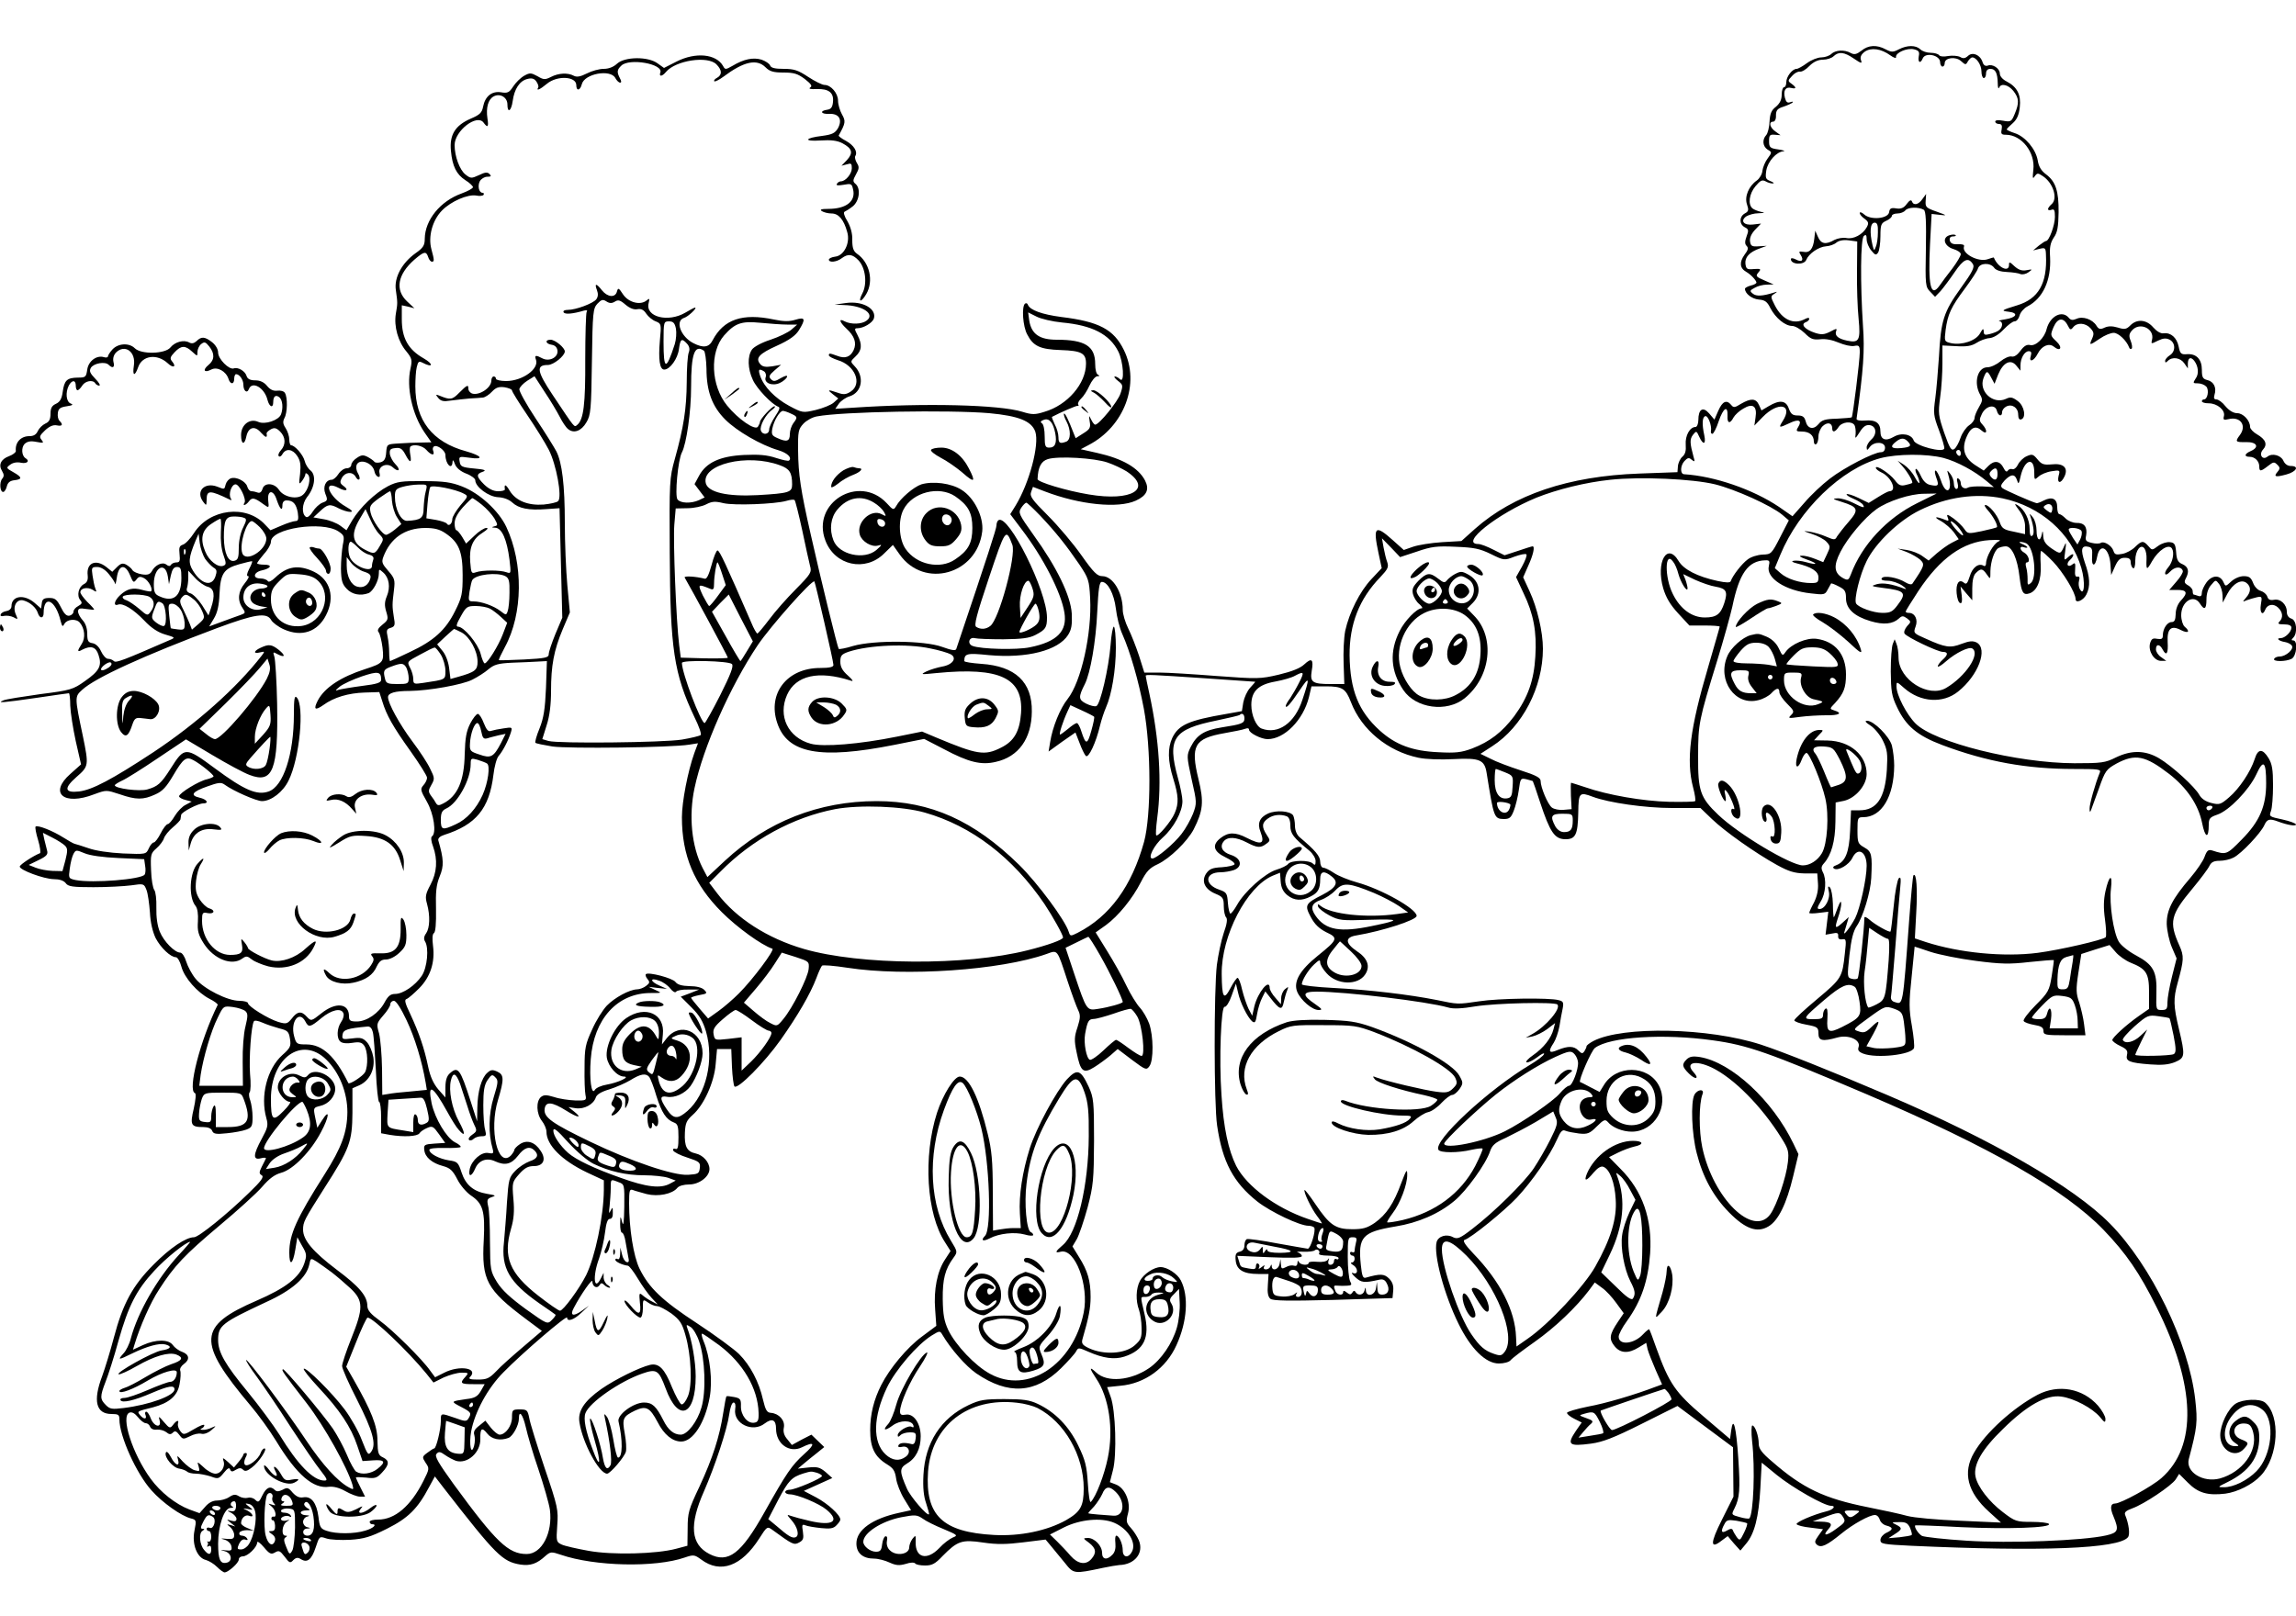 <?xml version="1.0" standalone="no"?>
<!DOCTYPE svg PUBLIC "-//W3C//DTD SVG 20010904//EN"
 "http://www.w3.org/TR/2001/REC-SVG-20010904/DTD/svg10.dtd">
<svg version="1.0" xmlns="http://www.w3.org/2000/svg"
 width="1000pt" height="704pt" viewBox="0 0 1000 704"
 preserveAspectRatio="xMidYMid meet">
<g transform="translate(0,704) scale(0.1,-0.1)"
fill="#000000" stroke="none">
<path d="M8107 6819 c-21 -16 -31 -18 -46 -10 -28 16 -67 13 -85 -4 -8 -8 -28
-15 -43 -15 -16 0 -44 -11 -63 -25 -19 -14 -39 -25 -45 -25 -19 0 -45 -34 -45
-58 0 -12 -4 -22 -10 -22 -5 0 -10 -14 -10 -32 0 -23 -8 -38 -25 -53 -20 -15
-26 -30 -28 -65 -1 -25 -8 -51 -14 -58 -19 -20 -16 -50 6 -64 19 -11 19 -12 0
-38 -11 -14 -21 -39 -23 -54 -1 -15 -13 -34 -24 -42 -36 -25 -55 -71 -43 -105
8 -24 7 -30 -10 -39 -24 -14 -25 -46 0 -60 17 -8 18 -14 8 -40 -8 -22 -8 -33
0 -41 9 -9 7 -18 -9 -39 -23 -32 -21 -58 7 -74 21 -12 44 -37 45 -47 0 -4 -11
-10 -25 -13 -14 -4 -25 -10 -25 -14 0 -21 30 -44 60 -47 27 -2 37 -9 51 -38
23 -43 64 -77 95 -77 12 0 36 -14 54 -31 26 -26 36 -30 68 -27 23 3 53 -3 81
-15 24 -10 54 -17 67 -14 21 4 24 1 24 -28 0 -36 -30 -278 -35 -283 -2 -2 -31
-4 -65 -6 -51 -1 -66 -6 -80 -24 -22 -26 -48 -20 -56 14 -5 18 -13 24 -34 24
-22 0 -30 6 -39 30 -12 36 -40 39 -87 11 l-32 -19 -11 24 c-13 29 -35 30 -78
5 -27 -17 -33 -18 -43 -5 -20 24 -38 16 -56 -25 l-17 -39 -23 27 c-27 31 -47
19 -47 -29 0 -16 -6 -30 -12 -30 -25 0 -46 -38 -43 -77 2 -27 -2 -42 -15 -53
-9 -8 -18 -27 -19 -41 l-2 -26 -166 -6 c-309 -11 -548 -92 -716 -241 l-59 -53
-85 -5 c-47 -3 -103 -12 -126 -20 l-40 -14 -48 43 c-77 69 -87 60 -62 -57 l14
-65 -45 -48 c-51 -54 -97 -147 -114 -225 -6 -30 -9 -94 -7 -143 l3 -89 -60 0
c-79 0 -90 8 -82 57 9 51 0 59 -32 29 -18 -17 -53 -31 -111 -45 -81 -19 -93
-19 -270 -6 -102 8 -214 15 -251 15 l-65 0 -23 73 c-13 39 -34 93 -47 119 -13
26 -24 63 -24 81 0 76 -43 147 -89 147 -22 0 -38 16 -91 91 -35 50 -101 128
-146 173 -69 69 -80 84 -73 103 l8 22 52 -20 c152 -58 319 -75 396 -40 48 22
60 49 40 88 -29 55 -97 95 -209 120 l-71 16 34 18 c156 81 226 268 154 414
-44 90 -108 124 -272 144 -84 11 -137 30 -146 53 -2 7 -8 9 -13 5 -15 -14 -9
-100 10 -134 26 -51 56 -65 146 -68 91 -3 110 -14 110 -59 0 -87 -81 -181
-181 -210 -41 -13 -54 -13 -96 0 -100 31 -425 39 -736 18 l-79 -5 16 23 c9 12
30 27 48 32 53 18 64 86 20 131 -19 20 -19 20 4 42 28 26 30 52 9 93 -14 26
-14 30 -1 30 27 0 65 23 72 42 13 43 -49 78 -121 68 l-50 -7 41 -2 c84 -2 137
-40 98 -68 -21 -16 -68 -17 -95 -3 -27 15 -24 -2 7 -31 36 -33 46 -63 32 -94
-14 -30 -37 -39 -72 -25 -33 12 -36 12 -36 2 0 -5 18 -14 39 -21 75 -22 108
-103 56 -137 -20 -13 -31 -14 -56 -5 -44 15 -48 14 -21 -7 l23 -18 -20 -18
c-11 -10 -46 -24 -78 -32 -56 -13 -58 -13 -116 18 -61 33 -110 83 -126 130
-10 29 -6 34 17 20 7 -5 10 -16 7 -25 -10 -25 29 -41 62 -25 15 7 28 19 31 26
2 8 -7 6 -27 -5 -25 -15 -32 -16 -43 -5 -11 11 -8 18 15 38 l29 25 -39 -7
c-29 -4 -42 -2 -52 10 -22 26 -5 45 73 80 55 25 81 44 96 68 30 49 27 58 -16
45 -26 -8 -50 -8 -93 1 -137 29 -219 1 -267 -90 -16 -32 -41 -35 -84 -13 -55
28 -81 97 -41 110 18 5 60 45 48 45 -3 0 -22 -10 -42 -22 -75 -44 -175 -19
-160 41 5 21 4 23 -9 12 -27 -22 -78 -9 -102 26 -19 29 -22 31 -27 13 -7 -28
-41 -25 -65 5 -25 32 -34 32 -22 1 6 -16 5 -29 -3 -40 -14 -18 -89 -46 -124
-46 -14 0 -22 -4 -18 -11 6 -9 38 -7 89 8 12 3 16 1 11 -6 -3 -6 -6 -100 -6
-207 1 -194 -7 -262 -35 -285 -14 -11 -7 -19 -108 132 -68 102 -72 129 -20
129 25 0 74 40 74 59 0 16 -42 51 -62 51 -26 0 -22 -18 5 -22 14 -2 23 -11 25
-25 4 -30 -36 -50 -66 -34 -28 15 -35 14 -28 -5 16 -40 -58 -94 -130 -94 -24
0 -44 5 -44 10 0 6 -4 10 -10 10 -5 0 -10 -8 -10 -18 0 -32 -54 -67 -85 -56
-8 4 -15 12 -15 20 0 20 -5 18 -40 -17 -30 -31 -39 -32 -85 -13 -18 7 -19 6
-6 -10 12 -14 23 -16 55 -11 23 3 59 7 81 9 22 1 48 3 58 4 10 1 28 13 40 26
17 18 29 22 54 19 18 -3 33 -9 33 -14 0 -5 29 -52 65 -105 36 -53 79 -122 95
-153 33 -64 59 -206 41 -224 -6 -6 -34 -12 -63 -15 -68 -5 -121 16 -148 60
-17 29 -25 31 -21 6 0 -5 -13 -8 -30 -8 -20 0 -40 10 -60 29 -35 35 -36 46 -6
56 17 6 8 10 -38 14 -54 5 -60 9 -63 30 -4 23 -2 23 42 17 66 -10 57 8 -14 28
-147 40 -221 135 -221 283 0 29 2 67 6 83 6 25 9 28 25 20 46 -24 50 -7 5 19
-67 38 -95 88 -95 170 l0 61 28 -6 27 -7 -32 30 c-53 50 -42 117 32 182 42 36
51 38 60 11 3 -11 11 -20 16 -20 11 0 11 6 -2 54 -15 55 4 126 46 169 39 40
113 72 150 65 14 -3 28 -1 31 3 3 5 1 9 -4 9 -16 0 -23 30 -12 51 6 10 20 19
32 19 17 0 19 3 10 12 -9 9 -20 8 -46 -5 -33 -15 -36 -15 -59 3 -25 20 -47 79
-47 128 0 62 97 137 126 98 18 -25 23 -19 17 18 -7 47 3 83 27 96 28 15 60 -4
60 -35 0 -40 17 -29 23 15 7 52 30 88 64 96 19 5 30 2 39 -11 7 -10 11 -22 8
-26 -10 -17 8 -9 38 16 44 37 128 33 128 -6 0 -27 17 -24 24 4 11 46 125 67
146 27 6 -11 15 -20 21 -20 6 0 6 7 -1 19 -14 27 -13 37 6 55 34 34 184 8 170
-30 -7 -19 8 -18 25 3 42 50 181 71 219 33 25 -25 26 -46 3 -59 -10 -5 -15
-12 -12 -15 3 -3 21 6 40 20 88 66 145 79 183 41 18 -18 34 -23 78 -23 46 0
62 -5 93 -28 28 -22 34 -31 24 -37 -9 -6 1 -8 28 -7 53 2 75 -16 71 -56 -2
-23 -9 -32 -25 -34 -35 -5 -27 -20 8 -18 43 2 59 -24 39 -62 -13 -22 -25 -28
-69 -34 -77 -9 -83 -25 -8 -20 46 3 73 0 96 -12 43 -23 48 -42 20 -73 l-24
-25 23 6 c19 6 22 4 22 -17 0 -24 -27 -57 -48 -57 -6 0 -14 -5 -17 -11 -5 -7
5 -8 29 -4 32 6 36 5 41 -18 14 -53 -28 -87 -108 -87 -31 0 -38 -3 -27 -10 8
-5 27 -10 42 -10 30 0 53 -26 68 -81 14 -47 -14 -103 -52 -107 -16 -2 -28 -8
-28 -13 0 -14 34 -11 56 6 28 21 47 18 73 -9 31 -33 39 -102 17 -144 -21 -40
-6 -42 17 -3 33 57 15 138 -41 176 -15 11 -20 25 -20 59 1 29 -7 57 -21 82
-14 22 -19 40 -12 42 5 2 21 12 35 23 29 23 36 78 12 98 -12 10 -12 16 2 41
14 25 15 33 4 50 -7 12 -10 25 -7 30 12 19 -6 47 -40 66 -19 10 -34 21 -32 24
30 54 31 62 14 92 -9 16 -17 43 -17 59 0 33 -31 69 -59 69 -10 0 -42 16 -71
35 -44 29 -61 35 -106 35 -39 0 -56 4 -60 15 -3 8 -20 19 -37 25 -36 11 -77 3
-127 -27 -30 -17 -32 -17 -41 0 -30 52 -119 61 -202 19 l-55 -28 -28 20 c-42
31 -143 29 -176 -1 -16 -15 -37 -23 -59 -23 -19 0 -52 -9 -73 -20 -28 -14 -44
-17 -57 -10 -26 14 -66 12 -99 -5 -26 -13 -32 -13 -59 3 -28 15 -33 16 -58 2
-16 -9 -37 -30 -48 -47 -17 -26 -24 -30 -53 -25 -40 6 -69 -17 -78 -63 -5 -26
-14 -35 -54 -52 -67 -29 -93 -70 -86 -140 6 -67 24 -103 63 -128 18 -11 32
-25 33 -30 0 -6 -23 -18 -50 -28 -92 -33 -159 -115 -160 -197 0 -29 -7 -40
-40 -63 -59 -42 -94 -106 -86 -160 8 -58 8 -57 0 -104 -9 -55 10 -122 46 -164
24 -30 26 -37 18 -74 -19 -81 7 -200 61 -279 l30 -43 -47 -1 c-26 0 -69 -2
-97 -4 -50 -3 -50 -3 -53 -39 -2 -28 -8 -38 -25 -43 -12 -3 -24 -2 -27 3 -3 4
-15 13 -28 20 -19 10 -28 10 -48 -4 -13 -8 -24 -22 -24 -30 0 -8 -9 -15 -20
-15 -11 0 -27 -11 -36 -25 -9 -14 -22 -25 -29 -25 -26 0 -40 -30 -28 -61 11
-27 10 -31 -13 -39 -13 -5 -32 -23 -42 -39 -10 -17 -23 -27 -29 -23 -20 13
-18 57 4 86 34 42 41 95 16 116 -11 8 -23 28 -26 42 -7 27 -43 68 -59 68 -4 0
-8 11 -8 25 0 14 -7 36 -16 50 -12 18 -13 28 -5 44 13 23 14 90 2 109 -4 8
-20 12 -34 10 -17 -2 -31 5 -44 21 -13 16 -30 24 -51 24 -22 0 -34 6 -38 19
-6 21 -37 40 -56 33 -20 -7 -68 41 -68 69 0 15 -11 33 -26 45 -32 25 -47 26
-68 5 -11 -10 -21 -12 -32 -6 -23 13 -62 3 -82 -22 -23 -28 -127 -31 -155 -3
-24 24 -72 22 -97 -5 -11 -12 -20 -26 -20 -31 0 -4 -8 -6 -17 -3 -32 10 -68
-17 -73 -54 -5 -33 -7 -35 -42 -35 -47 -1 -58 -12 -65 -63 -4 -29 -12 -43 -29
-51 -18 -8 -24 -19 -24 -43 0 -25 -6 -36 -22 -43 -13 -6 -27 -20 -33 -32 -7
-16 -18 -23 -37 -23 -38 0 -63 -28 -59 -65 0 -6 -13 -16 -29 -22 -36 -13 -48
-38 -31 -65 9 -15 9 -23 1 -33 -14 -16 -10 -61 5 -58 5 1 12 12 15 25 4 16 14
24 33 26 35 4 34 13 -5 35 -32 18 -32 19 -13 33 12 9 30 12 47 8 27 -5 39 8
19 20 -17 11 -19 46 -4 62 12 11 26 14 51 9 32 -6 34 -5 23 9 -11 13 -8 19 15
41 19 18 36 25 51 22 25 -5 29 3 12 20 -6 6 -9 21 -7 34 2 19 11 25 38 29 26
4 31 7 18 12 -20 8 -24 48 -8 79 14 25 30 24 30 -1 0 -11 3 -20 8 -20 4 0 13
9 20 20 13 21 47 27 57 10 3 -5 11 -10 17 -10 7 0 -1 14 -17 30 -24 25 -27 34
-19 48 13 20 62 28 77 13 18 -18 28 -12 21 13 -3 15 1 29 11 40 39 39 88 3 78
-57 -7 -45 4 -49 19 -6 18 51 82 59 128 17 24 -23 40 -17 20 7 -11 13 -9 20
10 40 29 31 47 31 77 3 23 -21 23 -21 23 -1 0 11 7 27 16 34 14 11 19 10 35
-10 25 -31 24 -59 -3 -81 -27 -22 -19 -36 12 -20 26 14 64 -7 75 -40 8 -26 25
-26 25 0 0 11 4 20 8 20 15 0 32 -24 32 -46 0 -27 16 -40 24 -19 14 37 68 6
81 -47 8 -31 25 -38 25 -10 0 26 11 34 27 21 14 -12 17 -47 7 -74 -10 -26 -70
-46 -99 -33 -37 17 -75 -12 -75 -57 0 -42 15 -46 23 -6 9 41 37 48 64 16 21
-23 28 -24 24 -3 0 4 8 12 19 18 15 8 24 6 40 -10 24 -24 26 -57 3 -82 -9 -10
-13 -21 -9 -25 4 -5 12 0 17 10 15 25 44 21 64 -10 13 -20 16 -38 12 -77 -6
-46 -5 -49 8 -32 8 11 15 24 15 30 0 6 4 6 11 -1 15 -15 3 -67 -21 -88 -25
-23 -84 -11 -105 21 -20 31 -65 33 -72 3 -4 -12 -11 -18 -20 -15 -8 3 -20 6
-28 6 -7 0 -15 9 -18 20 -6 23 -49 45 -72 36 -9 -3 -19 -15 -22 -26 -6 -23 -4
-23 -37 -10 -56 21 -95 -21 -61 -66 14 -18 14 -18 15 8 0 44 13 44 104 0 5 -3
5 1 1 7 -11 18 3 61 21 61 17 0 48 -65 39 -80 -11 -17 7 -11 20 7 13 17 24 15
63 -14 24 -17 24 -17 20 18 -4 45 23 47 37 2 14 -41 25 -52 25 -25 0 14 6 22
18 22 29 0 42 -15 49 -53 4 -29 2 -37 -10 -37 -8 0 -37 -9 -62 -20 l-47 -20
-24 25 c-81 88 -241 69 -309 -37 -16 -25 -38 -48 -49 -51 -15 -5 -17 -13 -14
-41 3 -29 1 -36 -13 -36 -10 0 -21 -5 -24 -10 -5 -8 -11 -7 -20 0 -17 14 -50
-1 -64 -29 -8 -13 -18 -17 -43 -13 -18 3 -37 11 -41 18 -4 8 -17 18 -27 24
-15 8 -24 6 -40 -10 l-21 -21 -26 21 c-46 36 -88 18 -81 -37 2 -20 -3 -31 -17
-38 -23 -12 -32 -50 -15 -70 9 -11 7 -16 -9 -25 -12 -6 -21 -17 -21 -25 0 -7
-8 -15 -17 -17 -13 -3 -24 8 -38 37 -17 33 -25 40 -50 40 -24 0 -31 -5 -33
-23 l-3 -23 -30 26 c-46 38 -99 29 -99 -16 0 -10 -9 -19 -22 -21 -12 -2 -23
-8 -25 -15 -3 -7 3 -9 15 -6 11 2 29 0 41 -6 19 -11 20 -10 10 12 -16 35 4 70
34 61 29 -8 55 -32 62 -55 8 -25 25 -24 25 0 0 82 52 58 74 -34 7 -26 9 -27
17 -12 12 20 52 23 67 4 21 -25 25 -66 8 -92 -21 -32 -20 -38 3 -25 37 19 59
12 70 -23 16 -47 4 -70 -59 -114 -52 -37 -62 -40 -195 -57 -77 -11 -149 -22
-160 -27 -32 -13 -1 -10 145 11 74 11 137 20 140 20 3 0 6 -25 6 -54 1 -30 12
-100 24 -155 l23 -101 -46 -41 c-96 -84 -30 -141 104 -89 52 19 52 19 110 0
72 -25 103 -25 155 -1 32 14 49 33 79 84 43 73 56 83 88 65 30 -16 87 -62 87
-70 0 -3 -13 -9 -29 -13 -34 -7 -121 -60 -121 -74 0 -5 12 -12 28 -16 l27 -7
-26 -14 c-15 -7 -36 -29 -48 -49 -11 -19 -25 -35 -30 -35 -6 0 -20 -18 -31
-40 -11 -22 -25 -40 -30 -40 -6 0 -16 -12 -22 -26 -12 -26 -12 -26 -113 -22
-60 3 -120 12 -150 23 -27 9 -54 18 -60 19 -5 1 -28 14 -50 28 -44 28 -111 55
-120 47 -3 -3 2 -30 11 -59 9 -30 12 -56 8 -57 -27 -10 -87 -49 -88 -58 -1
-15 104 -54 148 -55 25 0 43 -6 52 -17 10 -15 29 -18 121 -18 59 0 133 4 164
8 55 8 56 8 67 -20 6 -15 12 -59 15 -98 2 -44 12 -85 25 -112 22 -42 65 -83
88 -83 7 0 18 -18 24 -41 13 -49 70 -113 122 -140 22 -11 38 -23 36 -27 -76
-154 -132 -372 -99 -384 6 -2 3 -30 -5 -67 -17 -72 -13 -81 42 -81 20 0 34 -6
38 -16 5 -14 17 -16 64 -11 31 3 69 10 85 16 24 9 27 16 27 55 0 25 -5 57 -10
72 -6 15 -7 31 -3 35 5 5 6 41 2 81 -5 67 5 211 17 229 3 5 19 2 37 -6 18 -8
51 -19 73 -25 37 -9 42 -14 47 -46 5 -31 2 -39 -33 -70 -67 -60 -97 -179 -70
-275 9 -31 6 -42 -20 -90 -38 -70 -39 -94 -4 -85 14 4 24 3 22 -1 -2 -4 -10
-21 -18 -36 -12 -24 -12 -30 0 -37 11 -7 -2 -25 -56 -77 -93 -91 -219 -193
-239 -193 -35 0 -104 -46 -176 -119 -91 -91 -134 -170 -173 -318 -15 -57 -38
-132 -51 -168 -41 -108 -27 -165 41 -165 29 0 34 -3 34 -23 0 -73 74 -237 140
-310 47 -53 130 -112 172 -122 23 -6 24 -8 15 -53 -12 -59 11 -119 50 -128 14
-4 35 -17 48 -30 13 -13 28 -24 33 -24 16 0 62 41 62 56 0 8 8 14 18 14 21 0
62 40 62 60 0 8 13 -1 29 -20 25 -30 32 -33 49 -23 17 10 22 7 42 -19 20 -27
24 -29 37 -15 12 12 20 13 33 5 28 -18 47 -3 65 51 16 49 16 49 46 39 17 -6
64 -8 104 -6 60 4 88 12 160 48 92 46 134 87 184 182 l25 46 40 -52 c227 -292
254 -319 333 -332 43 -6 71 3 109 38 21 18 25 19 66 5 148 -51 412 -57 541
-12 38 13 42 12 71 -9 84 -63 176 -29 253 92 33 52 35 53 56 38 89 -65 95 -68
117 -56 19 10 21 18 17 47 -5 30 -4 34 11 28 9 -4 40 -9 68 -12 39 -4 54 -2
67 12 9 9 17 20 17 25 0 20 -54 69 -104 96 l-55 29 62 28 62 28 -29 26 c-25
21 -37 24 -75 20 l-46 -5 25 21 c14 12 40 33 58 47 l32 26 -28 27 -28 27 -43
-22 -42 -23 -20 25 c-14 16 -19 33 -15 51 6 31 -21 61 -56 64 -18 1 -24 12
-35 58 -17 76 -55 149 -104 198 -21 21 -104 82 -183 134 -153 100 -210 155
-251 239 -26 54 -45 174 -45 284 0 55 2 63 16 58 9 -4 37 -11 61 -18 49 -12
111 0 133 27 7 9 29 15 52 15 43 0 88 34 88 67 0 30 -28 61 -60 68 -38 8 -50
30 -47 91 2 41 7 53 34 77 49 43 94 143 100 221 l6 66 31 0 31 0 3 -78 c2 -42
7 -81 11 -85 14 -14 130 103 201 203 74 105 129 199 156 270 9 25 20 48 24 53
3 4 53 0 111 -9 253 -39 666 -11 867 60 50 18 45 24 92 -119 18 -55 39 -112
46 -126 10 -21 10 -33 -3 -74 -14 -41 -15 -57 -4 -109 17 -85 29 -95 77 -65
21 13 52 36 70 51 l32 28 62 -47 c59 -44 63 -46 76 -28 19 25 18 132 -1 186
-9 24 -27 55 -41 70 -13 14 -40 57 -58 95 -18 39 -56 106 -84 151 l-50 81 45
32 c53 39 115 114 153 189 23 45 37 60 72 76 53 25 129 99 157 152 41 81 45
120 21 218 -36 147 -18 178 113 201 40 7 80 15 90 19 10 4 17 3 17 -4 0 -14
53 -41 81 -41 73 0 155 83 180 183 l11 47 62 0 c72 0 87 -9 110 -69 46 -120
160 -214 294 -242 34 -7 96 -9 154 -6 113 6 134 -3 143 -61 31 -193 32 -199
74 -200 25 0 32 5 44 36 8 20 18 61 22 90 7 52 8 53 34 47 14 -4 27 -7 27 -8
1 -1 16 -43 32 -93 43 -130 63 -158 107 -160 47 -1 57 18 59 117 1 86 5 90 63
68 69 -26 228 -49 346 -49 l123 0 50 -48 c56 -54 189 -148 283 -200 51 -28 76
-36 120 -37 l56 0 3 -44 c2 -28 -4 -55 -17 -82 -12 -22 -21 -42 -21 -46 0 -3
19 -3 41 0 l42 5 -6 -50 -6 -50 28 5 c23 5 28 3 27 -11 -1 -11 5 -16 18 -14
17 3 18 -2 11 -62 -11 -104 -14 -109 -120 -198 -55 -46 -100 -87 -100 -93 0
-5 24 -14 53 -19 48 -9 52 -12 52 -38 0 -32 17 -36 82 -18 49 14 103 -10 93
-41 -5 -14 0 -21 20 -29 58 -22 210 -5 221 24 3 7 -1 51 -9 97 -13 72 -13 103
-1 214 7 72 13 130 13 131 1 0 32 -10 70 -23 37 -12 126 -30 197 -39 108 -14
146 -15 233 -5 57 6 105 10 106 8 1 -1 -3 -32 -9 -69 -10 -63 -15 -72 -70
-127 -32 -32 -56 -64 -52 -69 3 -6 24 -13 46 -17 30 -5 40 -11 40 -26 0 -17 8
-19 91 -19 l92 0 -6 48 c-3 26 -13 68 -21 94 -14 40 -15 57 -4 129 l13 83 62
20 61 19 26 -30 c14 -17 44 -38 66 -47 68 -27 80 -46 80 -128 l0 -73 -43 -30
c-56 -39 -117 -95 -117 -106 0 -5 16 -17 35 -26 28 -13 33 -21 29 -38 -7 -28
10 -35 101 -42 51 -4 80 -1 108 10 44 19 45 27 17 145 -24 100 -25 131 -5 202
27 99 28 114 7 161 -46 103 -39 133 58 249 34 41 67 85 73 98 8 16 19 22 44
22 19 0 46 6 61 14 34 17 118 106 134 141 12 27 23 30 60 16 43 -16 78 -21 78
-13 0 5 -27 15 -59 22 -57 12 -59 13 -50 37 5 13 9 63 9 111 0 69 -4 94 -20
120 -26 42 -46 41 -60 -5 -18 -55 -67 -129 -112 -167 -36 -31 -42 -33 -77 -24
-25 6 -43 19 -52 35 -19 35 -120 127 -176 160 -60 35 -120 36 -188 3 -46 -23
-62 -25 -180 -25 -251 1 -610 91 -692 173 -39 39 -83 124 -83 161 0 23 0 23
34 -7 71 -62 168 -68 234 -15 88 70 132 186 81 214 -17 8 -31 7 -66 -6 -49
-19 -70 -16 -154 22 -55 24 -56 25 -46 53 12 31 -3 60 -29 60 -8 0 -14 2 -14
6 0 3 25 43 55 89 95 144 195 215 310 222 43 2 54 1 39 -6 -22 -10 -54 -67
-54 -96 0 -9 -5 -13 -10 -10 -22 14 -50 -7 -61 -46 -10 -31 -15 -37 -26 -27
-21 17 -35 -4 -31 -47 2 -21 8 -40 15 -42 8 -3 10 7 7 34 l-5 38 25 -30 26
-30 0 52 c0 33 5 57 16 67 21 21 29 20 47 -6 16 -23 16 -23 16 14 1 42 17 89
34 100 7 4 22 8 33 8 27 0 51 -54 60 -134 8 -68 16 -80 43 -71 34 11 53 59 49
126 -2 33 -1 59 2 59 3 0 27 -21 52 -47 43 -45 98 -135 98 -163 0 -20 34 -6
47 20 18 35 16 76 -7 140 -19 57 -15 75 16 68 15 -3 18 -11 16 -41 -4 -47 14
-49 22 -2 12 63 53 39 58 -35 l3 -45 17 38 c13 29 23 37 42 37 19 0 26 -5 26
-19 0 -11 5 -23 10 -26 6 -4 10 9 10 33 0 45 25 76 41 51 5 -8 9 -27 8 -44 -2
-50 1 -51 24 -10 28 49 73 78 87 55 11 -18 3 -59 -16 -81 -23 -26 -16 -45 7
-20 21 23 49 25 56 4 2 -6 -10 -27 -28 -47 l-31 -36 36 0 c42 0 46 -13 14 -47
-13 -14 -22 -37 -22 -58 -1 -26 -5 -35 -18 -35 -19 0 -38 -29 -38 -58 0 -15
-5 -18 -25 -15 -19 4 -25 0 -31 -21 -8 -34 19 -76 49 -75 l22 0 -22 16 c-13 8
-23 24 -23 34 0 25 17 24 30 -2 16 -29 24 -16 21 35 -3 57 15 74 58 51 32 -16
42 -7 16 15 -8 7 -15 29 -15 50 0 60 55 94 82 50 19 -30 28 -24 28 19 0 24 7
48 20 62 20 24 20 24 35 5 8 -11 15 -34 15 -50 l1 -31 20 38 c24 45 61 66 84
47 20 -16 19 -39 -2 -63 -17 -20 -17 -20 2 -12 11 4 31 10 44 13 23 5 24 3 18
-32 -6 -35 8 -51 19 -22 9 23 35 28 55 10 22 -20 24 -45 7 -62 -9 -9 -5 -12
20 -12 21 0 32 -5 32 -14 0 -19 -28 -46 -47 -46 -22 0 -7 -13 19 -17 12 -2 26
-9 30 -16 10 -15 -26 -47 -53 -47 -10 0 -21 -4 -24 -10 -8 -13 51 -13 76 0 22
12 28 80 7 80 -9 0 -9 3 0 12 20 20 15 76 -8 83 -13 4 -20 15 -20 30 0 32 -28
58 -56 52 -17 -3 -25 1 -29 14 -4 11 -16 21 -29 25 -12 3 -27 18 -33 35 -9 23
-17 29 -41 29 -17 0 -40 -10 -54 -23 -25 -23 -25 -23 -34 -3 -14 32 -48 32
-73 0 -11 -15 -21 -36 -21 -46 0 -14 -5 -18 -16 -14 -9 3 -18 6 -20 6 -2 0 -4
7 -4 15 0 8 -9 19 -20 25 -16 9 -18 15 -10 30 16 30 12 50 -14 62 -20 8 -26
20 -28 52 -3 35 -7 42 -27 44 -13 2 -36 -5 -51 -16 -27 -20 -27 -20 -43 -1
-22 25 -29 24 -58 -4 -13 -13 -38 -27 -56 -30 -26 -5 -33 -3 -38 13 -7 23 -41
44 -55 35 -6 -4 -24 -4 -40 0 -25 6 -29 10 -24 33 6 36 -8 55 -42 54 -16 0
-37 9 -47 19 -10 10 -22 19 -27 19 -6 0 -10 14 -10 30 0 37 -21 48 -58 30 -15
-8 -29 -13 -32 -12 -23 6 -138 57 -148 65 -10 8 -8 15 9 34 28 29 45 29 54 1
6 -20 8 -17 16 19 17 72 59 84 59 16 0 -35 1 -35 19 -19 10 9 35 20 56 23 37
6 38 5 31 -20 -8 -34 10 -36 26 -2 17 37 -5 58 -56 52 -35 -3 -44 0 -62 22
-19 23 -24 24 -48 13 -14 -6 -31 -23 -37 -36 -6 -13 -17 -22 -24 -20 -7 3 -16
0 -20 -6 -5 -8 -11 -4 -19 12 -15 30 -40 34 -65 9 l-21 -21 -39 25 c-46 31
-58 70 -36 121 17 42 40 52 65 29 25 -22 28 0 4 26 -14 15 -14 21 -2 46 17 35
57 44 65 14 6 -24 23 -28 23 -6 0 8 8 19 18 24 25 13 52 -5 52 -35 0 -16 5
-24 13 -21 23 7 14 59 -15 80 -23 17 -32 19 -52 9 -56 -25 -119 33 -97 91 13
34 17 34 34 1 l14 -26 16 41 c22 53 55 68 79 38 l18 -22 0 23 c0 32 18 62 36
62 11 0 13 -6 9 -20 -10 -31 13 -24 30 9 17 34 49 48 70 31 29 -24 40 -4 12
22 -27 26 -28 27 -13 63 18 41 43 44 62 7 10 -20 13 -21 24 -7 17 21 53 19 75
-5 15 -17 16 -24 7 -45 -14 -31 -12 -31 34 0 20 14 47 25 60 25 21 0 56 -34
67 -63 2 -7 7 -9 11 -6 4 3 2 19 -4 34 -9 22 -7 31 6 46 34 38 99 7 87 -41 -5
-19 -4 -19 26 -4 23 11 35 12 51 4 26 -14 26 -52 0 -68 -11 -7 -20 -18 -20
-24 0 -9 3 -9 12 0 19 19 54 14 71 -10 l16 -23 0 23 c1 24 13 29 28 10 18 -24
21 -57 6 -77 -13 -20 -12 -21 10 -21 14 0 30 -7 37 -15 12 -15 5 -55 -11 -55
-5 0 -9 -4 -9 -8 0 -5 13 -9 30 -9 37 0 73 -30 66 -56 -4 -16 -1 -18 20 -13
52 13 81 -28 49 -70 -21 -28 -19 -31 28 -30 47 1 59 -22 20 -39 -28 -12 -30
-25 -5 -25 23 0 42 -19 42 -42 0 -23 6 -23 38 2 23 18 27 19 40 6 13 -12 13
-18 2 -31 -19 -22 -10 -25 38 -12 44 12 58 37 19 37 -14 0 -26 9 -32 23 -11
24 -49 34 -69 18 -22 -18 -39 9 -20 30 21 23 12 45 -26 67 -16 9 -30 24 -30
32 0 28 -30 60 -56 60 -16 0 -35 11 -51 30 -13 17 -31 30 -40 30 -10 0 -12 6
-8 20 10 31 -3 57 -30 64 -21 5 -25 12 -25 45 0 46 -24 71 -65 68 -25 -2 -30
2 -36 33 -8 39 -34 62 -65 58 -13 -2 -30 8 -46 26 -29 34 -71 38 -100 8 -17
-17 -25 -18 -54 -9 -24 7 -41 7 -57 0 -19 -9 -26 -8 -36 8 -17 28 -60 43 -87
30 -17 -7 -25 -6 -34 5 -29 34 -81 7 -96 -49 -9 -39 -48 -77 -73 -70 -13 3
-26 -4 -41 -25 -14 -19 -28 -28 -39 -25 -10 2 -31 -7 -48 -21 -17 -14 -42 -26
-57 -26 -43 0 -61 -67 -32 -119 12 -21 11 -28 -5 -55 -10 -17 -19 -38 -19 -47
0 -9 -11 -24 -24 -32 -13 -9 -30 -33 -37 -54 -7 -21 -19 -43 -27 -49 -13 -9
-20 2 -44 70 -26 76 -27 86 -18 154 6 40 10 108 10 150 l0 77 60 -3 c46 -3 67
1 88 14 15 10 41 20 57 21 19 2 41 16 62 38 18 19 39 35 47 35 9 0 18 11 22
25 3 14 19 32 34 40 68 35 104 114 99 214 -3 43 1 63 16 86 16 22 20 47 21
110 1 93 -13 134 -54 165 -22 16 -33 35 -37 62 -9 49 -54 103 -100 118 -19 6
-35 14 -35 16 0 3 12 15 26 27 19 17 27 36 31 70 6 54 -11 88 -57 112 -18 9
-30 23 -30 35 0 22 -32 43 -53 34 -10 -3 -18 2 -22 15 -10 32 -43 46 -63 28
-13 -12 -22 -13 -35 -5 -10 5 -34 7 -52 4 -19 -4 -36 -2 -40 4 -3 5 -20 10
-36 10 -17 0 -37 7 -45 15 -20 19 -57 19 -94 0 -25 -13 -32 -13 -57 0 -39 21
-76 19 -106 -6z m126 -20 c15 -11 26 -14 25 -8 -4 19 49 42 79 34 20 -5 24
-11 20 -30 -5 -27 7 -34 17 -10 11 29 76 15 76 -16 0 -10 5 -19 10 -19 6 0 10
7 10 15 0 24 48 30 71 9 19 -17 21 -18 30 -1 6 9 14 17 19 17 18 0 40 -33 40
-61 0 -16 5 -29 10 -29 6 0 10 9 10 20 0 13 7 20 19 20 22 0 31 -18 32 -63 0
-18 3 -26 6 -19 8 21 40 13 62 -14 25 -32 26 -52 6 -100 -14 -34 -17 -36 -50
-30 -22 4 -35 3 -35 -4 0 -5 7 -10 16 -10 12 0 15 -7 12 -24 -4 -19 -1 -23 18
-23 69 0 129 -77 120 -153 -4 -36 -3 -42 6 -28 11 15 14 15 35 1 46 -30 67
-99 38 -123 -8 -7 -15 -16 -15 -21 0 -5 7 -6 15 -3 12 5 15 -2 15 -31 0 -35
-25 -105 -39 -105 -3 0 -17 -9 -31 -20 l-25 -21 28 7 c25 6 27 4 28 -27 6
-124 -33 -191 -125 -219 -69 -21 -73 -24 -38 -28 45 -5 36 -25 -14 -33 -21 -3
-33 -7 -26 -8 16 -1 16 -26 -1 -39 -6 -6 -24 -13 -40 -17 -22 -6 -27 -4 -27
11 -1 15 -4 13 -16 -8 -17 -32 -79 -53 -126 -43 -30 7 -30 8 -24 58 9 68 24
100 84 180 28 38 54 77 57 88 8 24 53 26 70 3 7 -11 29 -18 56 -19 24 -1 51
-5 59 -9 9 -3 24 0 35 8 18 13 18 14 -8 9 -20 -4 -35 1 -53 17 -21 20 -24 21
-24 6 0 -35 -49 -11 -66 32 -1 1 -12 -2 -26 -7 -40 -15 -115 24 -104 55 3 8
-7 11 -27 10 -22 -1 -32 4 -35 17 -2 11 3 17 14 17 10 0 15 3 11 6 -3 3 -15 3
-27 -1 -33 -11 -22 -48 18 -60 17 -5 32 -15 32 -22 0 -8 -17 -36 -37 -63 -21
-27 -46 -60 -56 -75 -38 -53 -50 0 -41 181 l7 132 36 -4 c33 -4 31 -2 -14 14
-46 16 -50 20 -48 47 l2 30 -16 -22 c-17 -25 -39 -30 -46 -10 -3 8 -11 4 -22
-11 -13 -18 -25 -23 -46 -20 -22 4 -29 0 -31 -16 -4 -29 -81 -36 -109 -10 -10
9 -19 12 -19 6 0 -6 9 -17 21 -25 17 -13 19 -19 10 -36 -18 -33 -58 -54 -89
-48 -15 3 -38 -1 -52 -8 -38 -22 -59 -18 -72 13 l-12 27 -4 -35 c-5 -45 -20
-63 -48 -57 -19 3 -21 1 -11 -14 15 -24 4 -33 -22 -19 -12 6 -21 7 -21 1 0
-24 58 -27 67 -3 11 27 54 57 86 59 16 1 36 8 45 16 11 9 30 13 54 10 l37 -5
-1 -127 c-1 -69 2 -164 7 -210 9 -94 2 -106 -50 -95 -39 8 -55 22 -48 41 5 13
2 13 -26 -2 -26 -13 -38 -14 -66 -5 -43 14 -64 37 -41 46 9 3 16 10 16 15 0 6
-8 5 -19 -1 -49 -26 -99 -3 -131 60 -19 37 -19 40 -2 50 15 10 15 11 -3 5 -48
-15 -76 -17 -91 -4 -14 11 -13 14 8 25 13 8 37 14 53 14 l30 1 -35 15 c-44 19
-45 21 -30 39 11 13 9 15 -21 13 -30 -3 -34 0 -37 23 -3 28 17 51 63 67 l30
11 -35 -2 c-30 -2 -35 1 -38 22 -2 15 6 33 22 50 l26 27 -34 -4 c-40 -5 -58
15 -31 35 11 7 35 14 54 14 28 1 30 3 11 6 -14 3 -31 10 -37 15 -21 17 -15 64
13 97 21 25 29 29 44 21 10 -6 25 -10 32 -9 7 0 2 5 -11 10 -21 8 -23 14 -18
47 7 39 44 81 75 83 9 1 -1 5 -23 8 -36 5 -40 9 -40 36 0 26 3 30 25 28 l25
-2 -22 16 c-25 17 -31 43 -10 43 7 0 13 11 12 27 0 22 6 30 32 38 18 6 35 14
40 18 4 5 0 5 -9 2 -13 -5 -19 0 -24 19 -8 32 3 49 27 43 24 -6 24 2 2 18 -17
12 -17 14 2 34 10 12 25 20 34 19 8 -2 27 9 42 25 18 18 38 27 59 27 17 0 38
7 46 15 22 21 46 19 88 -10 34 -23 37 -23 31 -6 -4 13 1 24 17 36 28 19 71 13
111 -16z m146 -673 c9 -6 11 -51 9 -171 -3 -157 -2 -165 19 -186 l21 -22 24
25 c12 14 40 51 61 82 39 58 60 67 80 35 8 -13 -3 -35 -53 -104 -74 -103 -87
-141 -95 -298 -4 -61 -11 -144 -16 -182 -9 -65 -8 -76 16 -139 14 -38 25 -74
23 -80 -5 -20 -126 12 -133 35 -9 27 -53 36 -87 16 -36 -21 -58 -12 -58 23 0
37 -20 52 -67 48 -21 -2 -37 1 -37 7 30 213 36 300 28 405 -12 186 -11 380 4
392 9 8 12 4 12 -15 0 -13 9 -35 20 -48 17 -21 21 -22 30 -9 5 8 10 40 10 71
0 50 3 57 25 67 14 6 25 16 25 22 0 5 11 10 24 10 13 0 29 6 35 14 12 14 58
15 80 2z m-200 -98 c0 -24 -4 -52 -9 -63 -7 -19 -8 -18 -14 5 -14 59 -11 100
9 100 11 0 15 -11 14 -42z m-5501 -302 c14 9 23 7 46 -13 19 -16 37 -23 52
-20 17 3 28 -3 39 -20 9 -13 27 -28 41 -33 24 -10 25 -11 18 -84 -7 -82 -1
-126 19 -126 25 0 59 48 64 89 6 45 12 49 35 24 11 -12 13 -25 8 -38 -5 -11
-9 -69 -9 -130 -1 -116 -13 -195 -52 -335 -23 -82 -24 -96 -22 -410 2 -417 18
-525 108 -715 19 -38 31 -73 27 -77 -4 -4 -41 -13 -82 -20 -82 -13 -537 -18
-581 -6 l-27 8 19 61 c13 40 19 90 19 149 0 110 12 176 51 269 l31 73 -11 118
c-6 65 -11 187 -11 272 0 165 -12 263 -37 312 -9 17 -49 82 -90 143 -41 62
-73 120 -71 128 2 9 17 25 34 36 l32 20 44 -68 c25 -37 54 -86 66 -109 11 -22
27 -46 36 -53 25 -21 58 -9 80 29 19 32 21 54 24 265 3 216 5 231 24 252 17
18 24 20 39 10 14 -9 24 -9 37 -1z m1948 -91 c131 -12 206 -51 244 -125 23
-44 29 -143 8 -122 -7 7 -17 12 -22 12 -6 0 0 -9 13 -19 22 -17 23 -20 11 -56
-12 -35 -93 -135 -110 -135 -4 0 -12 10 -18 23 -10 20 -10 19 -6 -9 5 -27 1
-34 -28 -52 l-33 -21 -9 22 c-22 57 -37 89 -42 85 -2 -3 2 -18 11 -34 20 -38
19 -80 -1 -88 -27 -10 -34 -7 -34 19 0 15 -7 40 -16 56 -8 17 -14 32 -12 33
36 19 105 49 111 48 5 -2 6 2 3 6 -3 5 3 17 13 26 10 9 26 34 36 56 10 22 25
40 34 41 10 0 12 2 4 6 -8 3 -13 22 -13 47 0 78 -44 106 -167 106 -75 0 -110
24 -120 82 l-5 37 36 -18 c19 -10 70 -22 112 -26z m-1682 -27 c3 -17 1 -47 -5
-67 -38 -117 -49 -115 -49 10 0 87 1 89 24 89 18 0 25 -7 30 -32z m484 18 l44
0 -25 -22 c-14 -12 -55 -32 -91 -44 -38 -12 -73 -31 -81 -43 -20 -29 -19 -83
4 -132 17 -38 83 -107 111 -117 9 -3 4 -15 -14 -42 -14 -21 -26 -47 -26 -57 0
-22 -28 -26 -36 -5 -7 19 21 71 48 90 12 9 17 16 11 16 -11 0 -63 -56 -63 -68
0 -4 -4 -13 -9 -21 -12 -18 -86 33 -134 92 -71 87 -77 233 -13 306 47 53 75
63 156 55 41 -4 95 -8 118 -8z m-362 -114 c5 -4 10 -39 11 -78 0 -99 25 -165
82 -222 50 -50 155 -111 230 -133 40 -12 61 -32 48 -45 -3 -4 -29 2 -57 11
-39 13 -75 16 -139 13 -105 -5 -165 -33 -196 -90 l-20 -37 22 -29 22 -29 -25
-12 c-34 -15 -79 -14 -93 3 -13 15 2 174 19 205 20 39 40 178 40 285 0 145 15
187 56 158z m4580 -291 l-5 -35 36 37 c68 70 135 56 87 -18 -19 -30 -16 -30
31 -8 39 19 55 12 37 -17 -11 -18 -9 -20 16 -20 32 0 52 -16 52 -43 0 -10 5
-15 10 -12 6 3 10 19 10 34 0 15 9 36 19 45 21 19 41 14 41 -10 0 -20 13 -17
28 6 14 22 57 27 69 8 4 -7 6 -24 5 -38 -3 -23 -2 -23 18 8 15 24 27 32 43 30
29 -4 34 -39 7 -63 -11 -10 -20 -25 -20 -34 1 -14 2 -14 14 2 19 25 66 23 66
-3 0 -13 -7 -20 -18 -20 -30 0 -160 -67 -222 -115 -33 -25 -83 -72 -111 -105
l-52 -59 -59 41 c-113 76 -281 134 -413 142 -18 1 -17 37 1 57 14 15 20 17 32
6 13 -10 15 -9 8 13 -16 59 -17 76 -3 95 15 19 16 19 28 -8 17 -37 30 -34 22
6 -11 50 -9 80 4 84 12 4 29 -41 25 -64 -2 -7 1 -13 6 -13 5 0 18 25 28 56 20
58 40 70 38 22 -2 -33 11 -36 26 -7 6 11 25 29 43 39 41 25 61 11 53 -39z
m-4201 17 c29 -13 30 -16 10 -42 -8 -11 -15 -32 -15 -48 0 -31 -14 -35 -55
-16 -23 10 -26 16 -21 42 7 34 32 76 46 76 5 0 21 -5 35 -12z m864 2 c128 -12
183 -34 200 -80 19 -57 -26 -225 -86 -323 l-23 -37 49 -65 c94 -123 173 -276
187 -364 13 -81 -32 -127 -151 -151 -58 -12 -212 -8 -249 6 -24 9 -16 40 9 34
11 -3 67 -5 125 -5 82 1 113 5 140 19 44 23 50 32 50 76 0 115 -167 451 -211
424 -5 -3 -9 -13 -9 -23 0 -14 -37 -128 -175 -538 -3 -9 -20 -6 -62 9 -76 28
-296 30 -387 4 -32 -10 -60 -15 -63 -13 -5 5 -79 307 -122 499 -44 193 -54
262 -55 365 -1 83 1 93 23 117 13 14 40 29 59 32 109 21 577 29 751 14z m287
-87 c8 -42 0 -63 -26 -63 -17 0 -20 6 -20 49 0 28 -5 53 -12 57 -8 5 -6 10 8
15 24 9 41 -12 50 -58z m3712 -35 c20 -20 14 -26 -28 -30 -43 -4 -51 6 -22 28
21 17 35 17 50 2z m-6451 -38 c20 -23 38 -27 30 -5 -4 8 -2 17 3 20 14 9 50
-18 50 -37 0 -40 29 -69 31 -30 0 11 4 8 10 -9 6 -17 24 -32 49 -42 22 -8 40
-22 40 -29 0 -29 58 -72 99 -74 24 -1 48 -10 62 -23 28 -26 72 -35 148 -29
l58 4 6 -238 6 -239 -30 -71 c-16 -39 -29 -78 -29 -88 0 -15 -15 -18 -107 -23
-60 -3 -109 -4 -110 -3 -2 2 10 27 26 57 79 145 81 365 6 524 -33 70 -117 147
-193 176 -46 18 -78 23 -167 23 -96 1 -116 -2 -155 -22 -56 -29 -123 -94 -156
-149 l-25 -43 -27 20 c-15 11 -47 24 -72 28 l-45 8 29 27 c33 31 43 33 82 12
16 -8 38 -15 49 -15 14 0 9 7 -19 23 -74 42 -104 119 -32 82 33 -18 48 -11 22
8 -15 11 -17 17 -7 35 14 26 46 29 60 5 5 -10 12 -15 16 -11 3 3 1 15 -6 26
-7 11 -9 27 -6 36 12 31 71 10 78 -28 2 -11 9 -21 16 -23 7 -3 9 3 6 16 -8 30
33 48 58 25 26 -24 36 -11 11 14 -11 11 -22 31 -24 44 -2 19 2 24 24 26 21 3
30 -3 43 -27 20 -39 29 -40 22 -2 -3 16 -3 31 0 35 13 13 54 5 70 -14z m6683
-16 c0 -8 -4 -12 -10 -9 -5 3 -10 10 -10 16 0 5 5 9 10 9 6 0 10 -7 10 -16z
m-75 -19 c59 -16 134 -56 189 -102 l30 -25 -50 3 c-28 1 -55 -1 -62 -5 -15 -9
-32 1 -32 19 0 8 -5 17 -10 20 -7 4 -9 -2 -4 -19 4 -16 2 -26 -5 -26 -6 0 -11
10 -11 23 0 13 -7 32 -16 43 -14 18 -15 18 -8 -6 21 -72 -10 -93 -33 -22 -8
23 -18 42 -23 42 -5 0 -3 -13 3 -30 13 -35 10 -40 -24 -33 -18 3 -32 16 -43
40 -9 20 -19 33 -22 30 -3 -3 -1 -14 5 -25 6 -12 11 -27 11 -34 -1 -7 -9 3
-20 23 -10 20 -32 44 -47 54 l-28 18 21 -24 c23 -26 48 -69 42 -73 -2 -2 -15
-6 -29 -9 -20 -5 -30 -1 -46 21 -22 29 -83 69 -83 54 0 -5 11 -14 24 -20 44
-20 70 -82 35 -82 -5 0 -28 -12 -50 -26 l-40 -25 -45 22 c-25 12 -48 19 -51
16 -3 -3 11 -12 30 -20 19 -8 38 -20 41 -26 10 -16 1 -14 -44 9 -22 11 -52 20
-67 19 -24 -1 -21 -3 17 -15 74 -23 78 -34 31 -88 -22 -25 -44 -54 -50 -63 -8
-16 -12 -16 -47 -1 -22 10 -55 19 -74 22 -29 4 -28 3 11 -10 25 -8 54 -23 64
-34 17 -19 18 -22 2 -55 l-16 -34 -35 14 c-20 8 -46 15 -58 14 -16 0 -10 -5
20 -16 52 -18 51 -27 -2 -12 -20 6 -45 8 -54 6 -11 -2 -7 -6 13 -11 65 -16 95
-35 95 -61 0 -22 -4 -25 -32 -25 -49 0 -105 18 -133 43 l-25 22 24 58 c81 196
267 376 436 421 73 19 201 20 275 1z m-3641 -20 c27 -9 64 -27 82 -38 116 -76
24 -133 -164 -101 -97 16 -224 54 -223 67 2 51 15 78 45 87 45 14 203 5 260
-15z m-1427 -12 c42 -15 53 -32 53 -84 0 -34 -14 -38 -150 -46 -132 -7 -216
12 -226 52 -20 82 181 131 323 78z m5303 -38 c0 -27 -12 -32 -29 -12 -8 10 -7
17 1 25 19 19 28 14 28 -13z m-1230 -45 c88 -22 244 -92 293 -133 l28 -24 -38
-74 c-37 -72 -39 -74 -76 -75 -22 -1 -51 -10 -65 -21 -26 -19 -66 -71 -74 -95
-3 -7 -19 -7 -57 1 -88 19 -148 50 -170 87 -50 84 -100 -5 -67 -119 12 -40 30
-71 65 -109 l49 -53 66 0 c36 0 66 -2 66 -5 0 -3 -23 -81 -50 -175 -79 -267
-97 -407 -66 -525 8 -30 12 -57 9 -60 -3 -3 -54 -4 -114 -3 -113 3 -266 29
-366 64 -31 10 -58 19 -60 19 -2 0 -2 -26 -1 -57 l3 -58 -35 -3 c-19 -2 -42 3
-51 10 -18 14 -49 88 -49 116 0 14 -21 25 -87 46 -49 16 -108 38 -132 51 l-43
21 51 33 c132 85 221 257 221 425 0 73 -25 179 -58 250 l-28 61 22 50 c22 48
30 85 19 85 -3 0 -32 -9 -64 -20 l-58 -19 -48 24 c-27 14 -56 25 -66 25 -84 0
81 131 253 202 90 36 215 67 322 78 131 14 358 4 456 -20z m-5616 -32 c-5 -18
-8 -51 -9 -73 0 -42 -12 -51 -72 -54 -27 -1 -53 51 -53 105 0 29 4 35 33 43
17 5 49 10 70 10 39 1 39 1 31 -31z m167 -9 c19 -10 18 -12 -16 -51 -19 -23
-35 -50 -35 -59 0 -21 -16 -34 -24 -20 -4 5 -25 12 -47 16 l-42 7 5 63 c3 35
8 67 12 73 7 11 111 -9 147 -29z m-314 -30 c2 -23 11 -55 22 -72 l19 -30 -28
-24 c-15 -12 -33 -23 -38 -23 -17 0 -61 64 -68 97 -6 28 -2 34 36 62 24 17 46
31 49 31 3 0 7 -19 8 -41z m6643 -11 c-132 -65 -241 -182 -289 -311 -9 -24
-13 -26 -31 -17 -42 22 -46 54 -14 116 31 61 105 149 157 186 49 35 147 67
207 67 l55 1 -85 -42z m372 21 c166 -35 299 -152 343 -303 18 -61 13 -128 -6
-93 -6 10 -7 26 -4 37 4 14 2 20 -7 18 -9 -2 -12 7 -10 31 2 28 0 32 -12 22
-8 -7 -17 -8 -20 -3 -3 6 1 15 9 22 8 7 15 17 15 23 0 5 -9 2 -20 -8 -21 -19
-21 -19 -15 26 5 37 4 40 -5 19 -16 -35 -16 -35 -55 -9 -26 18 -35 32 -36 54
-1 24 -3 25 -6 8 -7 -37 -23 -26 -23 15 0 21 -7 47 -16 58 -15 19 -16 19 -9
-1 14 -44 16 -73 6 -79 -7 -5 -11 5 -11 29 0 41 -22 85 -52 104 -16 10 -15 6
6 -22 16 -21 26 -47 26 -69 l0 -35 -50 11 c-42 8 -51 14 -60 40 -11 33 -47 76
-63 76 -6 0 -1 -10 10 -22 25 -28 46 -68 40 -75 -3 -2 -33 -10 -66 -17 -59
-12 -61 -12 -76 10 -8 12 -29 32 -46 45 -28 20 -32 20 -26 5 6 -15 4 -17 -10
-11 -42 17 -55 14 -21 -4 20 -11 46 -34 58 -50 l21 -30 -31 -16 c-16 -8 -45
-29 -65 -46 l-35 -31 -28 20 c-15 11 -46 23 -67 26 l-40 6 40 -15 c22 -9 48
-24 59 -34 20 -20 18 -26 -35 -104 -4 -5 -17 -2 -30 6 -33 21 -95 32 -103 18
-5 -7 5 -11 26 -11 18 0 47 -10 63 -21 17 -12 21 -18 10 -14 -57 22 -94 27
-121 20 -27 -8 -25 -9 26 -16 98 -12 106 -21 64 -76 -21 -28 -31 -33 -65 -33
-39 0 -104 23 -115 41 -10 17 16 125 46 185 39 79 141 177 231 221 117 58 245
76 361 52z m-6623 -28 c20 -16 44 -43 54 -59 16 -29 16 -31 0 -35 -14 -4 -13
-5 4 -6 29 -1 51 -52 62 -139 7 -60 7 -62 -13 -55 -27 10 -105 10 -133 0 -20
-7 -21 -4 -25 45 -5 64 11 101 55 128 20 13 26 20 15 20 -9 0 -33 -15 -52 -34
l-36 -34 -17 29 c-10 16 -21 29 -25 29 -4 0 -8 13 -8 30 0 20 12 43 36 70 20
22 39 40 41 40 3 0 22 -13 42 -29z m1395 -111 c14 -69 30 -138 34 -155 8 -28
4 -35 -62 -102 -39 -39 -91 -98 -116 -132 -25 -33 -48 -60 -51 -61 -4 0 -16
21 -27 48 -110 253 -138 314 -147 314 -5 0 -17 -29 -26 -64 -12 -43 -21 -62
-30 -59 -39 10 -91 13 -87 5 29 -49 188 -344 188 -349 0 -3 -46 -4 -102 -3
l-103 3 -7 55 c-13 105 -27 455 -21 525 l6 70 51 1 c28 0 65 8 82 17 25 13 39
14 75 5 48 -11 225 -4 274 10 17 5 33 7 36 3 3 -3 18 -62 33 -131z m1037 63
c68 -72 114 -130 170 -212 40 -60 43 -69 47 -147 8 -154 -39 -364 -98 -439
-33 -41 -66 -123 -76 -187 l-7 -42 58 42 59 41 18 -46 c9 -25 22 -51 27 -56
12 -12 45 59 62 132 6 25 18 61 26 79 25 56 43 164 43 260 0 50 -4 92 -9 92
-4 0 -11 -36 -14 -80 -8 -101 -45 -260 -62 -266 -7 -3 -27 2 -45 11 -33 17
-34 28 -5 85 24 48 48 184 54 315 5 101 9 130 20 130 26 0 53 -52 61 -116 4
-35 16 -85 28 -111 35 -79 71 -204 94 -326 32 -173 32 -463 1 -579 -54 -194
-149 -325 -290 -397 -30 -15 -32 -15 -38 4 -16 52 -136 213 -216 292 -197 193
-386 278 -621 278 -251 0 -477 -89 -661 -260 l-76 -71 -21 40 c-48 94 -61 227
-35 348 37 176 155 443 275 622 56 83 237 287 247 278 4 -5 83 -347 83 -364 0
-9 -18 -13 -58 -13 -144 0 -230 -111 -187 -239 44 -134 187 -160 510 -96 l130
26 87 -45 c107 -57 162 -70 225 -55 99 22 156 101 157 219 2 129 -72 198 -220
208 -41 3 -74 8 -74 12 0 33 10 36 107 26 165 -15 302 20 345 88 15 24 18 44
16 93 -5 78 -65 202 -167 343 -64 90 -67 96 -53 118 8 12 18 22 22 22 4 0 31
-26 61 -57z m4407 24 c-3 -14 -5 -14 -23 -1 -17 13 -18 16 -5 24 18 11 33 -2
28 -23z m-7286 -104 c20 -21 20 -22 2 -52 -21 -36 -25 -36 -64 -16 -56 29 -63
67 -24 133 l26 44 20 -43 c10 -24 28 -54 40 -66z m-589 71 c12 -4 11 -11 -4
-42 -11 -21 -19 -57 -19 -88 0 -42 -3 -53 -19 -57 -27 -7 -45 33 -46 101 0 76
8 92 44 92 16 0 36 -2 44 -6z m-101 -61 c-2 -35 2 -75 11 -100 13 -37 13 -43
-1 -48 -23 -8 -62 22 -78 62 -23 54 -15 93 25 120 19 13 37 23 41 23 3 0 4
-26 2 -57z m170 20 c15 -15 28 -37 28 -49 0 -52 -91 -107 -105 -63 -13 38 18
139 42 139 4 0 20 -12 35 -27z m7402 -6 c30 -40 15 -39 -19 1 -16 19 -23 33
-16 31 8 -3 24 -17 35 -32z m-7060 -12 c25 -17 27 -21 19 -59 -4 -23 -8 -69
-8 -103 1 -52 5 -67 25 -88 23 -25 60 -32 95 -19 20 8 45 55 45 85 0 21 1 21
19 5 26 -23 32 -64 16 -103 -10 -24 -11 -40 -3 -67 10 -33 9 -37 -16 -57 -19
-15 -24 -25 -17 -33 6 -7 13 -37 17 -67 7 -64 4 -68 -76 -94 -106 -34 -177
-81 -206 -137 -20 -39 -12 -45 25 -19 45 33 109 52 180 54 l63 2 13 -40 c18
-60 46 -110 124 -219 39 -55 71 -106 71 -114 0 -9 -7 -23 -16 -33 -14 -16 -13
-22 15 -71 31 -54 43 -139 22 -152 -5 -3 -3 -23 5 -43 21 -59 17 -114 -11
-167 -22 -41 -24 -53 -15 -84 14 -52 12 -104 -4 -128 -10 -13 -11 -25 -5 -35
18 -28 10 -114 -14 -150 -28 -42 -82 -79 -116 -79 -20 0 -31 -9 -46 -37 -25
-47 -78 -83 -121 -83 -29 0 -34 4 -34 23 0 57 -58 63 -121 12 -43 -34 -44 -34
-62 -15 -24 27 -42 25 -66 -7 -20 -24 -24 -25 -59 -15 -45 14 -132 68 -132 82
0 5 -17 10 -38 10 -51 0 -154 52 -190 96 -16 19 -34 53 -41 75 -6 21 -18 39
-26 39 -24 0 -72 49 -89 91 -11 27 -16 65 -15 105 1 36 -3 69 -9 77 -6 7 -13
46 -14 86 -3 68 -1 74 23 95 15 13 30 33 33 44 4 12 21 33 39 48 18 15 33 31
33 35 1 5 2 13 3 19 1 12 74 50 96 50 27 0 16 18 -16 25 -43 10 -32 26 34 49
47 17 60 19 75 8 38 -28 139 -72 163 -72 40 0 92 40 116 90 48 96 70 327 35
362 -9 9 -12 -6 -12 -74 0 -174 -46 -314 -110 -336 -51 -18 -106 6 -233 100
-130 96 -133 96 -195 -2 -41 -64 -55 -76 -100 -89 -34 -10 -142 4 -142 18 0 3
14 12 31 20 17 7 87 51 155 97 l124 83 116 -69 c64 -38 136 -77 161 -86 102
-39 125 21 120 311 -2 99 -8 191 -12 204 -7 22 -6 22 14 11 33 -17 36 -6 5 19
-31 24 -43 26 -79 9 -31 -14 -33 -28 -2 -20 20 5 21 4 7 -14 -109 -141 -285
-297 -472 -421 -181 -119 -266 -164 -324 -171 -63 -7 -67 14 -11 63 54 47 54
50 28 178 -36 170 -36 172 -4 201 56 53 274 152 589 270 164 61 216 69 235 35
6 -11 31 -30 56 -41 77 -34 146 -11 183 62 40 78 19 154 -52 189 -67 32 -117
25 -169 -25 -17 -16 -29 -22 -33 -15 -4 6 -18 11 -32 11 -35 0 -30 27 6 35 41
9 48 25 11 25 -17 0 -31 3 -31 6 0 4 14 22 30 41 17 18 30 42 30 53 0 58 222
92 294 45z m466 -8 c58 -39 75 -79 75 -182 0 -82 -3 -97 -33 -157 -41 -83 -93
-130 -198 -179 -45 -22 -84 -39 -85 -39 -2 0 -4 17 -4 38 0 20 -3 51 -7 69 -6
27 -4 33 14 38 18 6 20 12 13 49 -7 46 -7 52 1 117 5 42 3 50 -25 82 -27 31
-30 38 -21 62 31 81 93 124 181 125 42 0 64 -6 89 -23z m7126 9 c3 -8 0 -24
-6 -36 l-12 -22 -19 28 c-10 16 -19 32 -19 37 0 13 51 7 56 -7z m-4657 -59
c18 -46 -58 -327 -96 -354 -19 -15 -42 -16 -61 -4 -11 6 1 52 55 213 72 215
74 219 102 145z m-3516 -61 c10 -14 26 -31 36 -38 16 -9 17 -16 9 -40 -16 -45
-61 -33 -97 25 -22 35 -20 57 11 132 l13 30 5 -41 c3 -23 14 -53 23 -68z
m5278 31 c63 22 88 25 169 21 80 -3 105 -8 154 -32 57 -28 58 -28 102 -11 25
9 48 14 52 10 4 -4 -5 -27 -19 -53 l-26 -46 33 -71 c43 -89 58 -168 51 -275
-6 -104 -32 -178 -92 -260 -53 -70 -106 -111 -184 -141 -46 -17 -71 -20 -146
-16 -113 5 -186 32 -255 94 -93 84 -130 176 -132 328 -1 136 42 246 134 341
33 35 37 44 30 65 -5 13 -12 42 -16 64 l-7 40 40 -41 39 -41 73 24z m-4612 18
c13 -14 34 -28 48 -31 16 -4 22 -11 19 -21 -3 -8 -6 -21 -6 -29 0 -32 -80 -1
-96 38 -10 24 -8 68 4 68 4 0 18 -12 31 -25z m7268 17 c33 -21 46 -149 18
-172 -13 -11 -15 -9 -14 16 0 16 -2 39 -6 52 -4 13 -3 22 3 22 16 0 8 31 -11
42 -21 11 -23 32 -2 24 8 -3 15 -3 15 0 0 2 -10 9 -22 14 -13 5 -16 9 -8 9 8
0 20 -3 27 -7z m-8020 -44 c-3 -8 -6 -5 -6 6 -1 11 2 17 5 13 3 -3 4 -12 1
-19z m777 -78 c26 -8 33 -15 29 -30 -8 -29 -30 -43 -56 -36 -28 7 -47 44 -47
93 l0 36 20 -26 c11 -14 36 -31 54 -37z m5726 -10 c10 -37 39 -84 40 -63 0 6
-4 23 -9 37 l-10 25 52 -25 c29 -13 69 -27 90 -30 46 -8 53 -21 37 -71 -16
-49 -34 -63 -85 -63 -56 0 -107 37 -139 102 -37 73 -35 192 1 141 8 -9 18 -33
23 -53z m-6225 21 c-10 -20 -12 -31 -4 -31 6 0 -1 -14 -15 -31 -29 -35 -33
-74 -10 -107 14 -21 14 -23 -8 -31 -13 -4 -49 -18 -80 -29 l-57 -21 21 35 c15
25 22 57 24 106 4 89 18 111 86 130 29 8 54 14 56 13 2 -2 -4 -17 -13 -34z
m6619 13 c-13 -52 71 -107 183 -119 57 -7 62 -6 73 16 7 13 14 25 15 27 2 2
17 -4 34 -13 26 -13 31 -21 31 -51 0 -46 36 -79 107 -100 57 -17 97 -13 124
12 13 12 18 12 35 0 18 -14 18 -15 0 -34 -10 -12 -15 -26 -11 -32 10 -16 145
-80 167 -80 24 0 23 -13 -2 -35 -11 -10 -20 -22 -20 -28 0 -5 17 5 37 23 41
36 99 64 113 55 37 -23 -29 -122 -114 -172 -77 -45 -205 36 -207 130 0 23 -4
51 -9 62 l-8 20 -8 -20 c-5 -11 -9 -65 -9 -120 1 -86 4 -107 27 -155 39 -83
89 -125 198 -166 192 -72 367 -104 573 -104 110 0 119 -1 112 -17 -19 -46 -45
-137 -44 -156 0 -15 2 -17 6 -7 3 8 19 52 35 96 27 77 32 83 77 108 81 43 124
35 229 -46 77 -60 127 -134 143 -213 13 -66 29 -71 29 -8 0 27 5 33 37 44 51
17 138 107 170 175 31 68 43 58 43 -38 0 -100 -28 -166 -106 -245 -66 -67 -67
-68 -129 -48 -17 5 -23 0 -33 -27 -6 -18 -34 -59 -62 -92 -79 -92 -104 -141
-103 -202 1 -28 11 -74 22 -100 l21 -49 -20 -79 c-11 -44 -20 -94 -20 -113 0
-28 -3 -33 -25 -33 -24 0 -25 1 -23 73 3 95 -13 124 -89 165 -32 17 -66 44
-75 60 -23 39 -42 164 -34 230 8 68 -8 61 -24 -11 -8 -37 -9 -72 -2 -122 5
-38 7 -73 3 -78 -12 -12 -198 -55 -296 -68 -148 -19 -342 0 -487 47 l-48 16 6
112 c6 103 1 176 -12 163 -3 -2 -11 -92 -19 -198 -28 -380 -26 -366 -64 -354
-11 3 -17 13 -15 23 2 9 10 107 19 217 8 110 18 225 21 255 4 42 3 52 -6 44
-6 -7 -17 -61 -22 -120 -6 -60 -12 -110 -14 -112 -4 -6 -68 30 -91 51 -14 12
-23 16 -23 8 0 -45 -23 -257 -29 -263 -3 -4 -15 -5 -26 -2 -20 5 -20 9 -10
103 8 70 17 105 32 127 27 39 60 147 63 209 5 102 2 115 -30 133 -28 16 -30
21 -30 75 0 54 1 57 25 57 80 0 134 89 135 225 0 28 -5 66 -10 87 -11 40 -79
108 -108 108 -12 0 -7 -7 15 -21 17 -11 42 -41 54 -66 19 -39 21 -56 17 -127
-8 -123 -44 -176 -119 -176 l-37 0 -4 -89 c-4 -95 -21 -135 -60 -150 -14 -5
-17 -10 -10 -15 18 -11 65 16 80 47 24 49 62 27 62 -35 0 -56 -29 -186 -50
-228 -22 -41 -54 -82 -47 -60 2 8 8 26 12 40 l7 25 -24 -22 c-35 -32 -39 -29
-23 18 8 23 15 51 14 63 0 14 -5 8 -15 -18 -8 -22 -15 -41 -17 -42 -1 -2 -4
24 -4 58 -1 34 -7 66 -13 72 -8 8 -10 4 -5 -17 8 -31 -16 -77 -40 -77 -12 0
-11 6 5 33 22 35 26 97 9 128 -8 16 -7 25 5 38 32 36 49 95 50 181 l1 84 35 7
c51 11 100 68 100 117 0 82 -72 144 -170 146 l-59 1 21 23 c21 21 21 22 2 22
-43 0 -83 -51 -99 -127 -8 -41 7 -43 22 -3 6 17 16 30 21 30 13 0 66 -128 82
-198 17 -73 9 -199 -15 -239 -19 -32 -52 -53 -83 -53 -52 0 -280 136 -368 220
-79 75 -89 105 -88 255 0 142 3 157 84 420 27 88 56 193 65 232 30 146 69 200
143 202 19 1 21 -3 16 -25z m-4559 -34 l16 -49 -33 -45 c-18 -25 -35 -45 -39
-46 -3 0 -15 21 -28 46 -23 50 -22 51 32 29 14 -6 17 -2 17 23 0 31 10 92 15
92 2 0 11 -22 20 -50z m-2671 -1 c14 -17 27 -36 27 -42 1 -7 5 6 8 28 8 55 36
60 57 10 14 -34 16 -35 28 -20 10 14 17 15 34 6 19 -10 39 -47 30 -57 -2 -2
-20 1 -38 6 -41 12 -67 5 -97 -23 -25 -23 -31 -49 -9 -41 21 8 66 -19 115 -70
29 -31 59 -51 90 -60 45 -13 45 -14 21 -24 -204 -89 -235 -101 -244 -92 -6 6
-17 10 -26 10 -8 0 -22 15 -30 33 -9 20 -24 33 -37 35 -19 3 -23 10 -23 41 0
23 -7 45 -20 59 -11 12 -20 29 -20 38 0 13 7 16 35 11 19 -3 35 -4 35 -2 0 2
-13 17 -30 33 -16 17 -30 35 -30 42 0 18 31 24 53 11 18 -12 19 -11 12 6 -4
10 -9 35 -12 56 -5 34 -4 37 20 37 16 0 35 -11 51 -31z m257 -10 l5 -34 8 38
c6 27 13 37 27 37 16 0 19 -8 19 -48 0 -79 -34 -108 -95 -80 -21 9 -25 18 -25
54 0 73 50 100 61 33z m173 -45 c29 -7 34 -37 15 -93 l-11 -32 -28 45 c-16 24
-38 47 -50 51 -14 4 -19 12 -16 22 3 8 6 29 6 46 l0 31 29 -31 c16 -18 41 -35
55 -39z m480 27 c67 -63 22 -185 -71 -198 -76 -10 -133 40 -133 115 0 37 6 50
35 79 34 34 38 35 90 31 39 -3 62 -11 79 -27z m817 19 c16 -9 19 -21 18 -73 0
-34 -4 -70 -8 -80 -6 -18 -8 -17 -31 1 -30 23 -84 42 -117 42 -23 0 -24 2 -18
43 4 23 9 46 12 50 15 25 109 35 144 17z m2296 -54 c9 -29 7 -38 -21 -81 l-31
-47 -3 50 c-3 49 18 112 37 112 4 0 12 -15 18 -34z m-3332 10 c0 -5 -13 -10
-28 -10 -40 -2 -62 -41 -34 -64 6 -5 23 -12 37 -14 l25 -4 -28 -8 c-37 -11
-77 15 -77 51 0 40 28 65 69 61 20 -2 36 -7 36 -12z m-10 -36 c3 -5 1 -10 -4
-10 -6 0 -11 5 -11 10 0 6 2 10 4 10 3 0 8 -4 11 -10z m-504 -10 c22 -13 25
-39 5 -65 -13 -18 -15 -18 -49 12 -20 17 -45 34 -56 38 -12 3 -19 11 -16 16 8
12 92 12 116 -1z m191 -10 c14 -10 31 -34 38 -51 13 -30 12 -33 -15 -57 l-29
-25 -9 24 c-5 13 -18 41 -28 62 -16 30 -18 41 -8 53 15 18 21 18 51 -6z m2411
-227 c-14 -24 -27 -43 -28 -43 -2 0 -31 48 -64 108 l-60 107 36 38 37 37 52
-102 53 -102 -26 -43z m-2546 209 c16 -10 22 -94 7 -99 -6 -2 -21 5 -34 15
-21 17 -22 21 -9 55 14 39 17 41 36 29z m79 -27 c9 -13 17 -39 18 -57 1 -31
-1 -33 -29 -30 -16 2 -30 4 -31 5 -1 1 -4 26 -7 55 -5 47 -4 52 13 52 11 0 27
-11 36 -25z m3739 -11 c5 -27 2 -41 -10 -54 -17 -18 -75 -44 -75 -33 0 12 63
123 70 123 4 0 11 -16 15 -36z m-2392 15 c12 -6 34 -23 49 -37 l27 -25 -19
-50 c-19 -50 -67 -127 -79 -127 -4 0 -12 19 -18 43 -12 44 -73 117 -98 117
-10 0 -7 12 12 45 23 42 28 45 65 45 21 0 49 -5 61 -11z m-123 -104 c36 -19
70 -81 70 -128 0 -36 -11 -45 -86 -66 l-32 -9 -6 49 c-4 29 -16 59 -30 75
l-22 27 35 33 c20 18 37 34 39 34 2 0 16 -7 32 -15z m2042 -70 c37 -7 76 -19
88 -25 30 -16 10 -46 -37 -54 -21 -4 -51 -13 -68 -21 -28 -14 -25 -14 45 -7
276 27 378 -22 367 -175 -6 -79 -30 -122 -87 -150 -71 -36 -103 -31 -280 43
l-64 27 -109 -22 c-163 -33 -322 -46 -376 -31 -99 27 -144 121 -103 213 38 85
137 107 277 62 14 -5 10 2 -12 22 -24 21 -33 38 -33 60 0 27 5 33 37 44 89 29
254 36 355 14z m-2132 -27 c11 -18 20 -50 20 -70 0 -40 2 -38 -97 -53 -40 -6
-43 -5 -43 17 0 12 -6 35 -14 49 -14 27 -13 27 43 57 31 17 59 31 64 31 4 1
16 -14 27 -31z m-758 -105 c-44 -85 -197 -263 -226 -263 -6 0 -24 10 -39 23
l-28 22 115 112 c63 62 129 131 147 153 l34 41 8 -25 c6 -17 3 -35 -11 -63z
m-687 50 c-19 -13 -35 -17 -35 -9 0 12 33 35 42 30 7 -5 4 -12 -7 -21z m1903
-90 c-4 -91 -10 -131 -28 -176 -13 -31 -21 -60 -18 -63 3 -3 37 -10 74 -16 69
-10 518 -5 596 8 l38 6 -16 -43 c-28 -78 -54 -212 -54 -279 0 -167 53 -293
174 -414 66 -66 172 -143 220 -159 12 -4 -85 -134 -146 -195 -24 -24 -63 -58
-88 -76 l-46 -33 -37 43 c-20 23 -37 45 -37 47 0 3 16 8 36 12 34 6 36 8 21
23 -10 10 -34 16 -64 16 -33 1 -52 6 -61 18 -12 17 -119 45 -129 34 -3 -3 0
-13 7 -21 11 -13 10 -18 -6 -30 -10 -8 -28 -15 -39 -15 -34 -1 -98 -36 -132
-71 -18 -19 -47 -65 -64 -104 -29 -63 -33 -80 -33 -165 -1 -52 1 -106 4 -120
5 -24 3 -25 -45 -24 -27 1 -69 7 -92 15 -34 10 -44 10 -57 0 -22 -19 -20 -73
4 -104 11 -14 20 -35 20 -47 0 -58 66 -125 177 -178 l73 -34 0 -42 c-1 -116
-38 -291 -77 -371 -31 -61 -100 -155 -114 -155 -6 0 -48 29 -94 65 -126 98
-155 169 -119 293 12 41 15 76 10 129 -6 71 -5 74 25 108 24 27 39 35 64 35
42 0 55 29 30 66 -25 39 -59 50 -90 30 -14 -9 -25 -21 -25 -26 0 -4 -7 -15
-15 -24 -57 -56 -96 112 -56 242 27 91 27 110 -4 124 -20 9 -28 8 -43 -6 -25
-22 -42 -81 -43 -152 l-1 -59 -29 90 c-45 139 -54 152 -91 118 -12 -11 -18
-30 -18 -60 l0 -44 -31 35 c-21 25 -35 55 -44 98 -17 82 -40 148 -77 228 -24
50 -28 65 -17 68 8 3 32 24 55 47 49 50 69 113 60 184 -4 32 -3 52 4 56 7 5
10 42 9 104 -2 76 1 106 16 143 19 46 18 74 -6 157 -2 9 7 18 26 24 138 44
196 114 214 261 4 36 14 73 23 83 18 21 42 67 53 102 7 23 6 24 -31 18 -22 -3
-46 -8 -55 -11 -12 -5 -20 4 -32 34 -8 22 -20 40 -26 40 -6 0 -21 -19 -33 -42
-17 -34 -22 -62 -24 -133 -2 -116 -31 -183 -93 -215 -19 -10 -25 -10 -32 1 -4
8 -14 23 -22 33 -12 17 -12 23 2 47 15 26 14 31 -6 71 -11 24 -46 77 -77 118
-56 75 -106 166 -106 193 0 18 30 27 95 27 83 1 229 27 272 49 22 11 54 31 70
45 25 21 42 26 104 29 41 1 91 4 113 5 l38 2 -4 -117z m810 104 c8 -9 -6 -45
-51 -135 -34 -67 -65 -122 -68 -122 -16 0 -99 218 -99 262 0 14 206 9 218 -5z
m-1418 -16 c5 -11 10 -31 10 -45 0 -24 -3 -26 -49 -26 -42 0 -50 3 -54 23 -9
35 -6 41 27 53 45 17 54 16 66 -5z m-110 -52 c0 -13 -17 -19 -82 -27 -46 -6
-92 -14 -103 -17 -16 -6 -16 -3 5 14 14 11 57 31 95 44 71 24 85 22 85 -14z
m3999 -11 c-12 -24 -30 -55 -40 -70 -11 -14 -19 -29 -19 -33 0 -15 21 9 60 67
44 66 46 59 12 -42 -33 -100 -105 -151 -177 -124 -24 9 -45 58 -45 103 0 59
30 89 105 102 33 6 71 17 85 25 39 21 42 17 19 -28z m-409 17 c118 -8 216 -15
217 -15 1 0 -9 -12 -22 -26 -13 -14 -26 -43 -30 -64 l-6 -38 -67 -12 c-165
-28 -209 -48 -236 -104 -21 -45 -20 -101 4 -178 23 -75 25 -107 6 -151 -14
-34 -73 -104 -80 -96 -3 2 -1 36 4 74 21 158 9 343 -34 543 -9 40 -16 75 -16
78 0 6 23 5 260 -11z m-4104 -246 l-36 -39 0 30 c0 36 24 96 48 123 16 19 17
17 20 -27 3 -42 -1 -52 -32 -87z m3619 79 c3 -2 -3 -30 -12 -62 -17 -61 -24
-62 -43 -3 -6 20 -15 37 -20 37 -5 0 -22 -11 -38 -25 -17 -14 -32 -25 -35 -25
-6 0 12 57 33 102 l12 26 50 -23 c27 -12 51 -25 53 -27z m655 -7 c0 -22 -10
-26 -100 -40 -75 -12 -108 -33 -134 -85 -18 -37 -18 -39 4 -141 23 -101 23
-104 6 -150 -10 -25 -32 -65 -50 -88 -32 -42 -109 -107 -127 -107 -22 0 7 58
46 92 47 42 85 112 85 158 0 17 -9 63 -20 102 -47 171 -20 211 168 249 53 11
98 22 101 24 10 11 21 4 21 -14z m-3324 -57 c6 -30 10 -35 28 -30 11 4 34 9
49 13 l29 6 -20 -40 c-32 -61 -44 -68 -94 -50 -40 13 -43 16 -41 49 2 42 19
88 32 88 6 0 13 -16 17 -36z m-922 -76 c-4 -29 -11 -61 -16 -70 -9 -19 -53
-24 -78 -8 -12 7 -11 13 10 37 47 54 84 93 87 93 2 0 1 -24 -3 -52z m6839 -47
c36 -73 35 -96 -4 -110 -18 -6 -33 -11 -34 -11 -1 0 -15 30 -30 68 -15 37 -32
71 -37 77 -21 23 -8 36 35 33 40 -3 43 -6 70 -57z m87 -5 c13 -25 8 -56 -9
-56 -8 0 -17 20 -49 99 -9 23 43 -16 58 -43z m-5979 -12 c15 -9 5 -83 -19
-137 -27 -60 -70 -107 -117 -128 -58 -27 -65 -25 -65 19 0 31 5 41 24 50 49
22 106 126 106 193 0 26 2 27 30 19 16 -5 35 -12 41 -16z m4435 -39 c34 -14
35 -16 32 -62 -2 -40 -6 -48 -24 -51 -35 -5 -54 24 -54 79 0 27 2 49 5 49 3 0
21 -7 41 -15z m22 -139 c1 -2 0 -11 -4 -20 -13 -33 -54 -13 -54 26 0 9 48 3
58 -6z m-2550 -36 c204 -58 383 -195 521 -398 36 -54 81 -135 81 -146 0 -10
-67 -34 -155 -56 -270 -68 -729 -65 -974 6 -158 46 -294 133 -377 242 l-35 46
48 48 c137 140 318 238 500 273 107 20 294 13 391 -15z m5607 20 c-3 -5 -10
-10 -16 -10 -5 0 -9 5 -9 10 0 6 7 10 16 10 8 0 12 -4 9 -10z m-2785 -55 c0
-38 -9 -50 -38 -50 -15 0 -29 10 -38 25 -24 45 -18 55 31 55 43 0 45 -1 45
-30z m-6567 -109 c12 -12 12 -22 2 -63 l-13 -48 -43 1 c-24 1 -57 7 -74 14
l-30 12 43 21 c35 17 42 25 37 42 -3 11 -8 33 -12 48 l-6 29 41 -21 c22 -11
47 -27 55 -35z m234 -54 l111 -5 4 -28 c3 -16 2 -33 -2 -39 -13 -21 -226 -38
-300 -24 -32 7 -32 8 -26 51 3 24 10 52 16 63 10 18 12 18 48 3 23 -10 80 -18
149 -21z m7706 -352 c6 0 7 -33 3 -92 -13 -166 -14 -173 -52 -193 -19 -10 -36
-16 -37 -14 -14 17 -23 106 -16 156 5 32 11 88 14 125 l6 66 36 -24 c20 -13
40 -24 46 -24z m-3431 -73 c40 -70 98 -189 98 -202 0 -6 -60 -23 -107 -30 -50
-8 -50 -9 -104 152 l-38 114 47 23 c26 13 49 24 52 25 3 0 26 -36 52 -82z
m-1327 -6 c58 -19 60 -20 57 -52 -3 -37 -70 -170 -110 -218 -27 -33 -28 -33
-57 -18 -17 8 -49 32 -72 52 l-43 37 53 62 c29 34 66 83 82 109 17 26 30 47
30 47 0 0 27 -9 60 -19z m5562 -23 c-3 -18 -9 -52 -12 -75 -6 -37 -10 -43 -31
-43 -22 0 -24 4 -23 43 2 64 12 90 39 98 14 4 27 7 29 8 2 1 1 -14 -2 -31z
m-6108 -114 c12 -15 22 -20 26 -14 3 5 27 10 53 9 l47 0 -40 -16 -40 -15 47
-47 c35 -35 50 -61 63 -105 36 -124 1 -274 -81 -346 -43 -37 -61 -36 -91 9
-30 45 -30 59 2 53 34 -6 78 14 102 46 27 38 53 107 53 143 0 98 -99 139 -157
65 l-20 -26 4 43 c10 90 -75 129 -159 72 -50 -34 -93 -122 -85 -173 7 -39 45
-82 75 -82 29 -1 -28 -27 -75 -35 -24 -4 -47 -14 -52 -23 -15 -26 -25 48 -18
134 13 175 116 288 261 288 50 0 50 0 21 13 l-30 14 40 -5 40 -4 -32 14 c-42
18 -44 37 -3 22 17 -5 39 -21 49 -34z m5159 7 c7 -4 17 -34 21 -65 9 -63 4
-69 -76 -110 -58 -29 -68 -23 -64 35 2 36 0 49 -8 45 -6 -4 -11 -16 -11 -27 0
-16 -7 -19 -41 -19 -50 0 -48 3 48 85 73 62 102 75 131 56z m959 -81 c7 -19
12 -50 12 -67 l1 -33 -61 0 -62 0 6 40 c6 45 -7 64 -17 25 -5 -20 -13 -25 -36
-25 -17 0 -30 3 -30 7 0 4 20 28 45 53 43 44 48 46 88 41 37 -5 43 -10 54 -41z
m-7266 -65 c36 -76 67 -178 83 -272 l5 -31 -72 -7 c-40 -3 -83 -8 -97 -11
l-25 -4 -1 112 c-1 62 -7 132 -13 156 -12 41 -11 44 18 78 17 19 31 41 31 49
0 8 7 15 16 15 9 0 30 -32 55 -85z m-702 40 c11 -11 11 -21 0 -67 -8 -30 -13
-98 -12 -155 l1 -103 -95 0 -95 0 6 48 c11 73 45 191 74 248 25 52 25 52 66
47 23 -3 47 -11 55 -18z m7223 -46 c3 -24 7 -58 7 -75 1 -31 0 -32 -54 -39
-31 -3 -69 -4 -86 0 l-30 7 30 54 c32 60 30 67 -10 28 -23 -22 -32 -25 -54
-17 -26 8 -25 9 45 60 70 51 72 51 108 39 33 -12 38 -17 44 -57z m-3339 23
c22 -37 36 -172 19 -172 -7 0 -32 16 -58 35 -25 19 -49 35 -53 35 -4 0 -29
-21 -55 -46 -26 -25 -53 -43 -59 -41 -15 5 -28 73 -21 112 10 56 15 65 37 66
12 0 51 11 87 23 36 13 69 22 75 21 5 -1 18 -16 28 -33z m-3457 13 c3 -8 -1
-24 -10 -37 -19 -27 -21 -72 -3 -86 8 -7 29 -9 52 -5 30 5 41 2 51 -12 16 -22
18 -88 4 -116 -9 -17 -69 -56 -73 -47 -57 116 -113 168 -182 168 -42 0 -45 2
-54 36 -17 63 22 115 49 64 14 -27 21 -26 70 15 44 36 87 46 96 20z m1779 -30
c33 -25 66 -45 73 -45 6 0 12 -5 12 -10 0 -18 -47 -84 -89 -125 l-41 -39 0 72
0 73 -59 -7 c-57 -6 -58 -6 -63 20 -4 22 3 34 40 66 25 22 50 40 56 40 6 0 38
-20 71 -45z m6174 9 c2 -2 10 -36 18 -76 11 -57 11 -73 1 -80 -14 -8 -168 -11
-168 -3 0 3 12 29 26 58 l26 52 -29 -27 c-29 -28 -67 -37 -77 -19 -4 5 20 32
51 60 55 48 60 50 103 44 25 -3 47 -7 49 -9z m-6597 -11 c11 -10 18 -30 18
-52 -1 -32 -2 -34 -12 -16 -29 54 -67 58 -114 11 -25 -25 -34 -43 -34 -67 0
-45 11 -60 51 -69 l34 -7 -28 -12 c-62 -25 -114 19 -104 86 7 44 51 109 86
128 35 19 81 18 103 -2z m-1228 -50 c4 -16 9 -90 13 -165 3 -76 10 -138 14
-138 5 0 9 -31 9 -69 l0 -68 38 -7 c61 -10 120 -7 129 7 4 7 19 17 33 23 23
10 27 8 52 -27 l27 -38 -47 -3 c-43 -3 -47 -5 -44 -28 3 -31 33 -57 82 -70 30
-8 42 -19 62 -58 13 -26 40 -57 59 -70 53 -35 62 -69 56 -194 -10 -175 12
-216 186 -346 l67 -50 -82 -70 c-46 -39 -99 -86 -117 -106 -30 -31 -41 -36
-80 -36 -33 0 -42 3 -34 11 39 39 -46 53 -112 19 l-40 -20 -20 27 c-35 51
-166 180 -220 219 -40 29 -54 45 -55 64 0 44 -35 85 -134 159 -103 78 -146
129 -146 174 0 34 5 43 92 180 111 173 122 203 123 329 l0 107 30 13 c44 20
69 69 61 122 -4 24 -16 53 -28 66 -18 19 -28 21 -65 16 -42 -5 -44 -4 -41 17
3 21 21 27 109 35 11 1 19 -8 23 -25z m1173 -9 c8 -21 -13 -42 -28 -27 -13 13
-5 43 11 43 6 0 13 -7 17 -16z m220 -16 c41 -33 15 -156 -43 -208 -52 -45 -87
-39 -104 18 -8 32 -8 32 13 17 31 -21 60 -19 85 8 55 59 47 132 -16 153 -33
10 -33 11 -10 21 24 12 54 8 75 -9z m-71 -75 c1 -15 0 -22 -3 -15 -2 6 -11 12
-18 12 -21 0 -28 19 -14 36 16 19 31 4 35 -33z m-1525 -19 c57 -56 92 -143 92
-229 -1 -88 -25 -154 -100 -272 -122 -192 -153 -261 -153 -340 0 -60 15 -54
26 12 l9 55 21 -38 c20 -34 21 -41 9 -77 -21 -60 -80 -106 -207 -161 -257
-111 -261 -179 -27 -457 34 -40 84 -109 112 -155 90 -148 162 -209 230 -199
20 2 44 -4 71 -19 23 -13 51 -24 64 -24 l22 0 -20 40 c-11 21 -20 41 -20 43 0
3 20 2 44 0 39 -5 48 -2 70 22 32 34 33 52 4 66 -20 9 -23 18 -24 72 0 65 -27
132 -104 267 l-32 56 43 107 c23 59 46 107 50 107 23 0 177 -147 256 -244 l31
-39 44 22 c25 11 59 21 78 21 31 0 32 -1 17 -18 -26 -28 -21 -32 34 -32 l50 0
-17 -30 c-14 -24 -27 -31 -63 -35 -69 -10 -69 -10 -23 -34 44 -23 47 -27 32
-51 -8 -13 -15 -13 -58 3 -64 22 -62 22 -62 -14 0 -36 -20 -119 -29 -119 -3 0
-17 -9 -30 -19 -23 -17 -23 -19 -7 -44 17 -24 16 -27 -10 -79 -55 -109 -124
-168 -197 -168 -21 0 -37 -4 -37 -10 0 -5 5 -10 10 -10 25 0 6 -18 -29 -28
-48 -15 -128 -15 -168 -1 -27 9 -31 16 -36 61 -8 61 -31 91 -66 85 -17 -3 -30
3 -46 20 -19 23 -24 24 -44 13 -17 -8 -26 -9 -34 -1 -19 19 -37 12 -54 -23
-14 -30 -18 -33 -31 -20 -8 8 -22 12 -32 9 -11 -3 -28 0 -38 6 -16 10 -24 10
-44 -3 -13 -9 -37 -15 -53 -15 -19 0 -37 -10 -52 -28 l-24 -27 -44 16 c-60 23
-126 75 -169 134 -79 108 -132 273 -92 288 11 4 23 -3 37 -20 11 -14 26 -26
34 -26 7 0 16 -7 19 -16 4 -9 15 -14 30 -12 13 1 31 -4 40 -11 13 -11 20 -11
29 -2 9 9 15 7 28 -10 15 -20 17 -20 46 -6 16 9 39 14 50 11 11 -3 29 3 44 16
22 19 22 20 2 11 -12 -6 -30 -11 -40 -10 -10 0 -13 3 -5 6 6 2 12 9 12 14 0 6
-20 -2 -45 -17 -44 -26 -46 -26 -60 -8 -8 11 -12 25 -10 32 6 18 -6 15 -21 -5
-13 -17 -16 -16 -40 12 -22 26 -25 27 -19 8 10 -36 -24 -29 -38 7 -6 17 -15
30 -20 30 -5 0 -7 -7 -3 -15 7 -19 -8 -19 -24 0 -14 17 -13 17 56 34 71 19
107 50 116 101 5 25 6 51 3 59 -3 8 4 20 15 28 28 20 25 42 -7 54 -15 5 -33
19 -40 29 -18 26 -74 26 -131 0 l-43 -20 7 23 c23 77 70 184 106 238 67 105
113 153 263 279 79 66 163 142 187 170 31 36 54 53 83 61 52 14 129 93 173
177 36 67 40 107 5 52 l-21 -33 -9 44 c-9 43 -8 44 21 51 37 8 66 41 66 75 0
53 -88 97 -119 59 -10 -12 -16 -12 -38 -1 -40 21 -93 -8 -93 -52 0 -24 32 -63
52 -63 7 0 -5 -18 -27 -40 -47 -48 -55 -41 -55 53 0 179 135 275 241 171z
m1436 -14 c-14 -56 -13 -55 -31 -41 -13 11 -11 18 12 51 15 21 28 37 29 36 1
-1 -4 -21 -10 -46z m-853 -92 c8 -24 22 -68 32 -98 9 -30 23 -67 30 -81 12
-24 11 -28 -9 -42 -12 -8 -19 -18 -14 -23 4 -4 13 -2 19 4 7 7 22 12 35 12 21
0 22 3 16 28 -5 15 -8 63 -8 107 0 62 4 88 18 109 17 25 21 27 34 13 14 -13
13 -23 -7 -88 -22 -71 -24 -158 -4 -225 5 -19 2 -21 -19 -17 -30 6 -72 -31
-81 -69 -8 -37 8 -36 24 2 15 35 50 48 86 31 44 -20 71 -13 100 24 27 36 51
44 72 23 20 -20 13 -36 -21 -47 -19 -7 -47 -25 -63 -42 -27 -28 -29 -37 -36
-137 -3 -59 -10 -137 -13 -173 -13 -113 23 -175 154 -267 37 -25 68 -47 70
-49 3 -2 -4 -12 -15 -23 -20 -20 -20 -20 -114 47 -67 49 -103 82 -125 117 -29
48 -30 53 -31 175 0 69 -3 140 -8 157 -6 27 -4 32 16 39 20 6 17 8 -20 14 -60
10 -94 39 -112 94 -14 43 -18 47 -55 52 -43 7 -85 29 -85 46 0 6 27 9 65 8 36
-1 68 1 71 4 3 3 -8 13 -25 21 -37 20 -86 102 -101 169 -19 92 5 78 69 -38 18
-33 40 -68 49 -77 29 -34 30 -17 1 36 -31 57 -46 136 -35 180 9 37 22 32 40
-16z m824 30 c5 -7 20 -44 31 -83 23 -72 42 -102 76 -115 17 -6 20 -17 20 -64
0 -43 -3 -55 -13 -51 -8 3 -12 0 -10 -7 3 -7 30 -21 62 -31 52 -17 57 -21 54
-45 -3 -25 -7 -27 -51 -30 -63 -4 -247 58 -426 144 -166 80 -203 106 -199 142
4 35 31 33 95 -7 51 -32 71 -33 33 -3 l-24 19 32 -5 c37 -5 77 17 87 47 4 13
24 25 58 35 29 9 70 27 92 40 45 28 68 32 83 14z m-1529 -12 c9 -11 8 -14 -5
-12 -9 0 -21 -7 -28 -17 -9 -15 -7 -21 8 -33 20 -14 20 -14 0 -14 -59 0 -57
88 2 90 6 0 17 -6 23 -14z m130 -18 c14 -24 14 -28 -3 -47 -21 -23 -65 -28
-84 -9 -16 16 -15 61 0 76 22 22 71 10 87 -20z m-368 -65 c36 -94 20 -123 -68
-123 l-53 0 0 53 c0 37 -3 48 -10 37 -5 -8 -10 -28 -10 -43 0 -25 -3 -28 -27
-25 -25 3 -28 7 -26 38 1 20 7 48 12 63 10 26 13 27 91 27 79 0 81 -1 91 -27z
m799 -44 c10 -43 10 -53 -1 -60 -23 -14 -39 -10 -39 10 0 11 -4 23 -10 26 -6
4 -10 -10 -10 -35 l0 -42 -42 7 c-76 12 -73 9 -70 74 l4 60 61 4 c34 2 69 4
79 5 12 1 19 -12 28 -49z m-524 -4 c24 -59 19 -97 -19 -122 -58 -40 -167 -69
-167 -45 0 32 141 202 167 202 2 0 11 -16 19 -35z m1249 -235 c68 -33 142 -50
221 -50 39 0 86 -5 104 -11 l33 -12 -24 -13 c-41 -23 -103 -16 -216 25 -114
40 -195 79 -228 108 -36 32 -65 75 -65 97 0 16 15 5 65 -51 38 -41 84 -80 110
-93z m-65 81 c0 -11 -5 -10 -20 4 -11 10 -20 22 -20 27 0 4 9 3 20 -4 11 -7
20 -19 20 -27z m-1200 -18 c-32 -41 -82 -73 -124 -80 l-38 -6 17 26 c10 15 36
33 63 42 26 9 58 22 72 30 34 19 35 19 10 -12z m1250 12 c21 -11 27 -20 23
-35 -6 -24 -7 -24 -38 -4 -14 9 -25 25 -25 35 0 23 3 23 40 4z m83 -40 c27
-11 34 -19 30 -34 -4 -17 -9 -18 -36 -9 -42 14 -49 21 -41 41 7 20 4 20 47 2z
m92 -37 c32 -14 32 -28 1 -28 -36 0 -55 10 -49 26 6 17 14 17 48 2z m-51 -78
c26 -9 26 -11 25 -107 -1 -67 -4 -88 -9 -68 -8 30 -8 30 -9 -7 0 -21 3 -38 8
-38 5 0 12 -17 15 -37 4 -21 9 -51 12 -67 5 -21 3 -27 -7 -24 -8 3 -17 18 -20
34 l-7 29 -1 -28 c0 -16 -5 -26 -11 -22 -5 3 -10 2 -10 -3 0 -9 31 -23 55 -26
6 -1 25 -26 43 -56 18 -30 45 -68 60 -84 l27 -29 -25 13 c-14 7 -32 19 -41 27
-15 13 -16 10 -12 -32 7 -54 -5 -58 -41 -12 -14 17 -26 26 -26 19 0 -16 54
-72 69 -72 6 0 11 18 11 41 0 39 0 40 22 25 12 -9 30 -16 40 -16 10 0 37 -15
62 -32 37 -28 47 -43 61 -93 26 -89 31 -221 11 -268 -9 -22 -21 -37 -28 -35
-7 3 -25 36 -41 74 -32 81 -57 107 -96 98 -46 -11 -150 -62 -212 -105 -75 -53
-104 -97 -95 -147 14 -89 85 -221 120 -222 14 0 76 73 82 96 3 12 1 47 -5 79
-12 66 -8 74 45 100 48 22 64 14 98 -50 28 -55 65 -85 103 -85 51 0 104 82
124 193 13 71 2 176 -27 245 -7 17 -10 32 -6 32 4 0 37 -23 74 -50 105 -79
169 -189 172 -295 1 -33 -3 -41 -20 -43 -29 -4 -58 33 -57 72 1 30 -3 35 -30
40 -16 3 -31 5 -33 3 -2 -1 -8 -34 -14 -72 -16 -104 -46 -197 -103 -320 -48
-101 -52 -116 -52 -184 l-1 -75 -49 -13 c-86 -23 -278 -28 -382 -9 -50 9 -103
21 -116 27 -24 11 -25 14 -20 83 5 68 3 81 -55 251 -33 99 -64 197 -67 218 -7
34 -10 37 -41 37 -32 0 -34 -2 -34 -35 0 -36 -28 -75 -54 -75 -8 0 -25 14 -38
30 l-24 31 -27 -22 c-20 -15 -26 -27 -21 -41 3 -11 3 -31 -1 -46 -13 -47 -23
5 -13 62 16 85 72 189 141 258 82 84 277 251 277 238 0 -20 30 -10 62 21 l33
31 -32 -23 c-37 -26 -52 -20 -34 13 32 61 81 130 81 116 0 -23 20 -34 31 -17
6 11 11 11 21 1 6 -6 17 -12 23 -12 5 0 2 5 -7 11 -10 5 -18 20 -19 32 l0 22
-11 -22 c-31 -63 -38 6 -9 84 10 29 22 79 26 113 5 41 11 60 21 60 9 0 14 10
13 28 0 24 -1 25 -10 7 -7 -15 -8 -10 -4 20 2 22 5 57 5 78 0 41 -1 41 34 27z
m-1916 -318 c-93 -101 -178 -249 -208 -362 -6 -25 -21 -55 -33 -67 -26 -29
-22 -29 39 1 64 31 118 46 144 39 31 -8 24 -20 -16 -26 -38 -6 -204 -99 -187
-104 5 -2 41 14 79 36 77 44 139 62 172 50 33 -13 27 -26 -22 -42 -24 -8 -75
-34 -112 -56 -38 -23 -79 -44 -91 -47 -13 -4 -23 -10 -23 -14 0 -15 61 8 124
46 62 37 126 55 126 36 0 -23 -13 -42 -29 -42 -9 0 -52 -16 -96 -35 -44 -19
-90 -35 -103 -35 -13 0 -20 -4 -17 -10 8 -13 58 -2 137 32 73 31 98 35 98 15
0 -27 -109 -67 -222 -81 -50 -6 -59 -5 -77 13 -26 26 -26 37 -1 102 11 28 37
108 56 178 43 152 78 221 156 305 48 53 139 126 156 126 2 0 -20 -26 -50 -58z
m667 -75 c22 -17 59 -49 83 -71 55 -53 55 -85 2 -217 -22 -55 -40 -109 -40
-120 0 -11 29 -77 65 -147 69 -136 85 -194 62 -226 -13 -18 -16 -14 -41 50
-14 38 -48 98 -75 134 -54 72 -169 186 -178 177 -3 -4 26 -40 64 -81 93 -99
142 -173 169 -254 l23 -67 45 3 c53 4 58 -7 20 -37 -28 -22 -69 -27 -93 -12
-7 5 -26 38 -40 73 -15 36 -43 87 -61 114 -45 65 -213 265 -218 259 -6 -5 -3
-10 106 -151 75 -98 174 -275 197 -352 6 -22 5 -23 -15 -12 -49 26 -116 100
-183 200 -87 131 -259 361 -265 355 -2 -2 18 -35 46 -72 27 -37 94 -135 147
-218 54 -82 113 -169 132 -192 28 -36 31 -43 16 -43 -49 0 -116 69 -196 200
-26 41 -87 124 -137 185 -100 121 -130 174 -130 227 0 63 15 75 210 166 114
52 175 107 187 163 6 29 6 29 32 13 14 -9 44 -31 66 -47z m1600 -301 c26 -75
31 -218 10 -288 -17 -60 -61 -118 -90 -118 -30 0 -55 20 -76 63 -31 61 -48 77
-84 77 -46 0 -119 -54 -111 -83 19 -80 18 -157 -2 -157 -5 0 -14 36 -21 80 -7
43 -20 87 -27 97 -13 17 -14 16 -9 -7 22 -101 32 -187 24 -203 -14 -25 -25
-14 -33 31 -9 59 -46 172 -55 172 -5 0 4 -43 19 -95 30 -103 24 -129 -9 -39
-30 79 -41 133 -31 158 17 46 149 138 247 172 63 22 72 16 102 -64 55 -151
131 -121 131 52 0 64 -17 160 -36 209 -6 17 -5 18 14 6 11 -7 28 -35 37 -63z
m-985 -276 c0 -5 -5 -10 -11 -10 -5 0 -7 5 -4 10 3 6 8 10 11 10 2 0 4 -4 4
-10z m1142 -19 c-9 -63 76 -104 129 -62 32 24 49 16 49 -23 0 -66 58 -108 113
-81 56 28 60 15 9 -30 -54 -49 -76 -81 -173 -254 -101 -180 -157 -223 -239
-181 -82 42 -89 127 -24 273 48 110 101 270 110 335 4 30 12 52 19 52 7 0 10
-11 7 -29z m-912 -78 c7 -32 31 -115 55 -184 23 -69 46 -148 50 -176 13 -100
-35 -193 -101 -193 -80 0 -133 51 -318 304 -67 93 -84 122 -75 132 9 11 16 11
38 -5 14 -10 36 -21 47 -25 50 -15 108 37 106 96 -1 46 7 52 30 23 19 -25 57
-33 93 -19 19 8 45 55 45 84 0 40 17 19 30 -37z m-305 13 l39 -14 -1 -58 c-1
-58 -2 -59 -29 -57 -45 4 -61 30 -56 91 2 28 5 52 5 52 1 0 20 -6 42 -14z
m1573 -212 c12 -4 22 -10 22 -14 0 -10 -117 -60 -141 -60 -10 0 -19 -4 -19
-10 0 -5 9 -10 20 -10 32 0 128 -40 160 -67 60 -50 27 -72 -72 -49 -35 8 -72
18 -83 22 -19 7 -19 6 1 -17 28 -31 37 -69 19 -76 -15 -5 -31 4 -85 51 l-34
28 44 85 c44 83 58 98 109 114 34 10 33 10 59 3z m-2372 -109 c-2 -7 1 -18 7
-24 9 -9 7 -11 -8 -6 -19 6 -19 6 -2 -8 18 -15 24 -49 8 -44 -5 1 -9 -2 -9 -8
0 -5 3 -9 7 -8 4 1 8 -9 9 -23 1 -17 -3 -24 -15 -24 -15 0 -15 -2 2 -14 12 -8
16 -19 12 -30 -10 -26 -30 -14 -40 25 -10 36 -5 159 7 178 10 15 29 3 22 -14z
m85 -12 c8 -21 5 -23 -24 -23 -24 0 -28 3 -17 10 9 6 11 10 3 10 -7 0 -10 7
-6 15 8 22 34 14 44 -12z m-243 -27 c-2 -17 -7 -22 -23 -19 -18 3 -18 2 3 -8
12 -7 22 -18 22 -26 0 -10 -7 -12 -22 -8 -23 7 -23 7 -3 -9 l20 -16 -20 6
c-19 5 -19 5 -2 -9 9 -8 17 -23 17 -34 0 -16 -6 -19 -32 -17 -29 3 -30 2 -8
-4 14 -5 26 -17 28 -29 3 -17 -1 -20 -25 -17 -27 3 -27 3 -3 -4 30 -9 34 -45
6 -50 -27 -6 -36 15 -36 83 0 78 26 155 54 156 12 0 15 3 8 6 -13 5 -7 23 8
23 6 0 9 -11 8 -24z m337 -41 c8 -56 -1 -85 -26 -85 -24 0 -25 30 -1 31 16 1
16 2 0 6 -10 2 -18 13 -18 23 0 10 8 21 18 23 13 4 11 5 -5 6 -13 0 -23 6 -23
11 0 6 10 10 23 10 20 1 20 2 4 11 -9 6 -15 15 -11 20 11 19 32 -11 39 -56z
m-254 21 c9 -34 -5 -110 -27 -143 -8 -13 -23 -23 -34 -23 -17 0 -18 3 -9 24 8
16 17 22 27 19 10 -4 13 -2 8 5 -4 7 -14 12 -22 12 -9 0 -14 6 -11 13 2 6 17
11 33 11 l29 -2 -27 11 c-16 6 -28 16 -28 21 0 22 18 39 34 33 24 -10 19 8 -6
22 -23 11 -23 11 2 7 24 -5 24 -5 5 10 -19 15 -19 16 -1 12 12 -2 23 -15 27
-32z m-151 14 c0 -5 -6 -10 -14 -10 -8 0 -18 5 -21 10 -3 6 3 10 14 10 12 0
21 -4 21 -10z m325 -85 c-1 -44 -6 -89 -12 -100 -11 -19 -13 -18 -26 15 -11
26 -12 37 -4 42 9 6 9 8 0 8 -19 0 -15 47 5 60 16 11 16 11 0 6 -10 -3 -20 -1
-23 3 -7 12 24 23 37 14 7 -3 8 -1 4 5 -4 7 -16 12 -27 12 -12 0 -17 4 -14 11
4 5 19 9 33 7 27 -3 27 -4 27 -83z m-350 65 c3 -5 2 -10 -4 -10 -5 0 -13 5
-16 10 -3 6 -2 10 4 10 5 0 13 -4 16 -10z m-8 -18 c17 -11 4 -55 -13 -48 -8 3
-14 1 -14 -4 0 -6 5 -10 10 -10 6 0 10 -11 10 -25 0 -14 -5 -23 -12 -21 -7 1
-10 1 -5 -1 4 -3 4 -10 1 -15 -4 -7 -2 -8 4 -4 8 5 12 0 12 -13 0 -26 -12 -27
-31 -3 -20 23 -24 73 -7 83 10 7 10 9 0 9 -9 0 -9 7 3 30 16 31 22 35 42 22z
m427 -101 c4 -5 -3 -7 -14 -4 -23 6 -26 13 -6 13 8 0 17 -4 20 -9z m-7 -27 c3
-8 1 -20 -6 -27 -13 -13 -16 -10 -25 21 -6 16 -3 22 9 22 8 0 18 -7 22 -16z"/>
<path d="M4765 5329 c11 -6 32 -25 48 -42 15 -17 27 -26 27 -20 0 18 -60 73
-78 73 -14 -1 -13 -3 3 -11z"/>
<path d="M4710 5266 c0 -2 8 -10 18 -17 15 -13 16 -12 3 4 -13 16 -21 21 -21
13z"/>
<path d="M3183 5324 l-28 -25 33 22 c17 13 32 24 32 26 0 8 -11 1 -37 -23z"/>
<path d="M3274 5274 c-18 -14 -18 -15 4 -4 12 6 22 13 22 15 0 8 -5 6 -26 -11z"/>
<path d="M3245 5239 c-4 -6 -5 -12 -2 -15 2 -3 7 2 10 11 7 17 1 20 -8 4z"/>
<path d="M4055 5080 c-3 -5 16 -20 42 -34 26 -13 69 -43 96 -66 51 -45 58 -41
27 19 -29 57 -74 91 -120 91 -21 0 -42 -4 -45 -10z"/>
<path d="M3673 4991 c-31 -20 -53 -49 -53 -71 0 -7 13 0 30 13 16 14 46 31 65
38 32 12 48 29 26 29 -5 0 -15 2 -23 5 -7 3 -27 -4 -45 -14z"/>
<path d="M4013 4930 c-33 -11 -92 -61 -110 -95 -11 -18 -13 -18 -41 13 -121
129 -330 1 -267 -163 41 -109 174 -138 256 -56 l38 37 29 -41 c107 -152 338
-87 360 100 7 63 -35 147 -90 181 -45 29 -124 39 -175 24z m147 -52 c57 -39
75 -72 75 -138 0 -66 -18 -99 -75 -137 -65 -45 -169 -23 -216 46 -29 42 -33
125 -9 171 39 76 155 105 225 58z m-353 -28 c17 -10 37 -29 43 -40 11 -20 10
-21 -10 -10 -47 25 -112 -36 -95 -90 9 -29 50 -54 78 -47 20 6 20 4 -6 -19
-53 -45 -163 -21 -187 42 -19 48 -12 100 17 134 44 53 104 65 160 30z m48 -90
c0 -22 -29 -18 -33 3 -3 14 1 18 15 15 10 -2 18 -10 18 -18z"/>
<path d="M4035 4805 c-31 -30 -33 -82 -4 -119 16 -21 29 -26 64 -26 36 0 47 5
70 32 21 25 25 38 21 62 -14 71 -102 101 -151 51z m110 -30 c0 -11 -7 -21 -16
-23 -18 -3 -33 23 -23 39 10 17 39 5 39 -16z"/>
<path d="M1349 4655 c-3 -3 11 -24 33 -47 21 -23 38 -47 38 -55 0 -7 5 -13 10
-13 6 0 10 10 10 23 0 25 -35 87 -49 87 -5 0 -16 2 -23 5 -8 3 -16 3 -19 0z"/>
<path d="M531 4004 c-28 -35 -29 -122 -3 -154 20 -25 32 -17 49 35 8 24 15 29
34 27 13 -1 33 -4 43 -5 26 -3 49 39 35 65 -15 28 -70 58 -106 58 -22 0 -38
-8 -52 -26z m31 -16 c-13 -14 -22 -40 -25 -68 -3 -42 -4 -42 -5 12 -2 45 2 59
16 67 29 18 36 12 14 -11z"/>
<path d="M1548 3581 c-16 -13 -29 -17 -39 -10 -22 14 -65 11 -80 -7 -11 -13
-9 -14 13 -9 30 8 64 -7 91 -39 l19 -21 -6 27 c-8 35 29 62 74 56 24 -4 27 -2
19 9 -16 19 -63 16 -91 -6z"/>
<path d="M845 3425 c-17 -16 -25 -35 -24 -57 l1 -33 9 32 c13 45 49 67 100 60
34 -4 38 -3 28 9 -19 24 -86 18 -114 -11z"/>
<path d="M1224 3410 c-24 -10 -74 -66 -74 -83 1 -7 11 0 23 14 12 15 32 32 44
38 30 15 107 14 148 -3 48 -20 44 -1 -5 24 -40 21 -99 25 -136 10z"/>
<path d="M1495 3401 c-16 -10 -39 -28 -50 -41 -16 -18 -10 -16 32 10 47 30 58
32 116 28 84 -5 129 -37 150 -106 l15 -47 1 36 c1 45 -32 95 -79 120 -47 26
-144 26 -185 0z"/>
<path d="M861 3278 c-36 -38 -41 -147 -9 -185 8 -10 12 -35 10 -67 -3 -42 2
-59 26 -97 44 -68 122 -98 167 -65 17 12 22 12 42 -4 13 -10 45 -23 72 -30 81
-19 162 14 196 81 20 38 11 37 -36 -5 -42 -39 -104 -60 -146 -50 -32 8 -103
45 -103 54 0 3 -7 15 -16 26 -15 18 -15 17 -10 -13 6 -34 -5 -43 -52 -43 -65
0 -122 69 -122 148 0 36 2 39 25 34 29 -5 34 13 6 21 -11 3 -29 20 -41 38 -17
27 -20 44 -16 83 3 27 12 59 21 72 19 30 12 31 -14 2z"/>
<path d="M1287 3084 c-24 -67 87 -149 170 -125 51 15 70 29 82 62 13 39 13 39
2 39 -5 0 -12 -12 -15 -26 -12 -46 -107 -69 -164 -40 -39 20 -60 47 -64 81 -3
27 -4 28 -11 9z"/>
<path d="M1745 2991 c0 -79 -24 -107 -91 -104 -38 1 -43 -1 -33 -13 9 -11 8
-19 -5 -39 -40 -61 -134 -79 -181 -35 -26 25 -32 21 -15 -10 15 -28 70 -42
119 -31 55 12 86 34 102 71 11 22 20 30 40 30 16 0 40 12 58 29 27 25 31 36
31 78 0 27 -6 57 -13 67 -11 15 -13 9 -12 -43z"/>
<path d="M6170 4560 c-34 -32 -36 -49 -3 -32 10 6 29 22 42 36 36 38 2 34 -39
-4z"/>
<path d="M6390 4572 c0 -11 60 -45 67 -38 10 10 -29 46 -49 46 -10 0 -18 -4
-18 -8z"/>
<path d="M6335 4538 c-11 -6 -25 -17 -32 -25 -10 -13 -15 -13 -39 6 -36 28
-50 27 -86 -9 -24 -25 -29 -36 -24 -58 4 -15 16 -35 28 -44 11 -10 16 -18 10
-18 -21 0 -74 -54 -96 -99 -45 -89 -40 -174 16 -257 54 -80 189 -99 267 -36
115 93 134 267 40 361 l-29 30 25 25 c40 41 31 96 -22 124 -26 14 -32 14 -58
0z m63 -24 c26 -18 29 -60 5 -86 -32 -36 -93 -8 -93 42 0 28 30 60 55 60 6 0
21 -7 33 -16z m-138 -14 c11 -11 20 -27 20 -35 0 -19 -36 -55 -55 -55 -19 0
-55 36 -55 55 0 19 36 55 55 55 8 0 24 -9 35 -20z m45 -80 c3 -5 -1 -10 -10
-10 -9 0 -13 5 -10 10 3 6 8 10 10 10 2 0 7 -4 10 -10z m74 -59 c51 -37 74
-92 69 -172 -5 -84 -40 -142 -108 -177 -47 -25 -116 -26 -159 -2 -32 17 -69
72 -82 123 -24 88 23 196 103 236 55 28 130 25 177 -8z"/>
<path d="M6340 4486 c-27 -33 18 -72 48 -42 13 13 14 20 6 34 -15 23 -38 26
-54 8z"/>
<path d="M6204 4475 c-4 -9 0 -23 8 -31 20 -20 50 -7 46 20 -4 26 -45 35 -54
11z m46 -5 c0 -5 -5 -10 -11 -10 -5 0 -7 5 -4 10 3 6 8 10 11 10 2 0 4 -4 4
-10z"/>
<path d="M6320 4248 c-24 -39 -22 -86 3 -102 41 -25 91 86 55 122 -20 20 -37
14 -58 -20z m50 4 c0 -4 -9 -13 -20 -20 -22 -13 -27 -3 -8 16 14 14 28 16 28
4z"/>
<path d="M6188 4250 c-43 -33 -48 -100 -10 -115 25 -9 62 38 62 79 0 47 -20
61 -52 36z m32 -20 c0 -5 -2 -10 -4 -10 -2 0 -12 -3 -20 -6 -12 -5 -15 -2 -10
10 7 17 34 22 34 6z"/>
<path d="M5978 4134 c-17 -37 9 -78 53 -82 17 -2 36 1 42 7 8 8 2 11 -21 11
-36 0 -57 28 -49 66 6 32 -10 31 -25 -2z"/>
<path d="M5972 4023 c2 -11 14 -19 31 -21 34 -4 35 11 2 26 -34 16 -37 15 -33
-5z"/>
<path d="M7652 4409 c-37 -19 -92 -79 -92 -100 0 -4 30 13 66 37 36 24 69 44
74 44 5 0 21 5 37 11 26 10 27 12 8 19 -32 13 -47 11 -93 -11z"/>
<path d="M7897 4363 c-4 -3 15 -19 42 -34 27 -16 77 -54 112 -86 50 -47 60
-53 54 -33 -17 58 -63 113 -117 141 -37 19 -79 25 -91 12z"/>
<path d="M7625 4273 c-35 -9 -87 -55 -102 -92 -45 -106 35 -218 136 -191 21 5
46 19 56 30 22 24 35 26 35 4 0 -9 15 -31 33 -49 31 -31 33 -35 18 -50 -15
-15 -12 -15 39 -8 30 4 81 7 113 7 57 -1 75 9 36 21 -21 7 -21 7 4 33 37 41
47 66 47 124 0 87 -47 144 -128 155 -43 6 -111 -23 -135 -57 -13 -19 -14 -18
-30 16 -11 23 -30 40 -52 50 -36 15 -37 15 -70 7z m79 -52 c9 -10 21 -33 26
-51 l9 -33 -37 7 c-20 3 -63 6 -94 6 -32 0 -58 4 -58 10 0 5 14 25 31 45 25
28 38 35 68 35 24 0 44 -7 55 -19z m264 -26 c16 -14 32 -33 35 -44 5 -19 0
-19 -107 -14 -61 3 -113 7 -115 9 -2 2 12 19 32 39 30 30 42 35 80 35 34 0 53
-6 75 -25z m-353 -98 c-4 -15 1 -32 15 -50 l21 -27 -24 0 c-39 0 -56 10 -72
41 -25 47 -20 59 25 59 37 0 40 -2 35 -23z m229 -11 c-8 -35 21 -84 54 -92 47
-10 48 -11 20 -22 -62 -25 -148 35 -148 104 0 33 1 34 40 34 38 0 40 -2 34
-24z m-124 4 c0 -5 -4 -10 -10 -10 -5 0 -10 5 -10 10 0 6 5 10 10 10 6 0 10
-4 10 -10z m278 -18 c2 -7 -3 -12 -12 -12 -9 0 -16 7 -16 16 0 17 22 14 28 -4z"/>
<path d="M7484 3626 c-5 -13 21 -76 31 -76 3 0 2 12 -1 28 -5 19 -3 24 4 17
15 -14 45 -88 33 -80 -16 9 -13 -21 2 -34 48 -39 27 89 -22 138 -24 24 -39 27
-47 7z"/>
<path d="M7680 3525 c-13 -16 -6 -65 9 -65 5 0 7 9 4 20 -7 25 5 26 23 3 16
-22 19 -97 3 -87 -7 4 -10 -1 -7 -12 2 -11 12 -19 23 -19 17 0 21 8 23 47 5
75 -47 150 -78 113z"/>
<path d="M1282 4454 c-33 -23 -30 -78 4 -101 23 -15 29 -15 52 -2 14 8 30 21
35 30 15 24 1 64 -28 77 -33 15 -36 15 -63 -4z m78 -40 c0 -16 -16 -19 -25 -4
-8 13 4 32 16 25 5 -4 9 -13 9 -21z"/>
<path d="M3537 3982 c-21 -23 -21 -41 -2 -69 31 -44 109 -37 142 14 14 20 13
24 -11 48 -32 32 -103 36 -129 7z m104 -12 c22 -12 25 -33 5 -49 -10 -9 -15
-8 -19 4 -4 8 -21 24 -39 35 l-33 20 33 0 c18 0 42 -5 53 -10z"/>
<path d="M4226 3975 c-22 -20 -27 -32 -24 -63 3 -34 6 -37 37 -40 53 -5 79 6
97 39 15 30 15 33 -4 58 -27 36 -70 39 -106 6z m80 -10 c18 -14 18 -14 -7 -15
-15 0 -38 -10 -53 -21 -15 -12 -29 -20 -30 -18 -9 10 16 51 36 59 31 12 32 12
54 -5z"/>
<path d="M2783 2673 c-28 -11 -10 -18 47 -19 58 -2 77 7 44 20 -18 7 -73 7
-91 -1z"/>
<path d="M3000 2627 c0 -15 54 -99 58 -89 5 16 -30 85 -45 90 -7 2 -13 2 -13
-1z"/>
<path d="M1360 2423 c0 -10 61 -45 67 -39 5 5 -47 46 -58 46 -5 0 -9 -3 -9 -7z"/>
<path d="M1239 2389 c-21 -18 -21 -20 -4 -14 11 4 28 10 38 12 9 3 17 9 17 14
0 16 -27 10 -51 -12z"/>
<path d="M1135 710 c-9 -27 -56 -63 -68 -51 -5 5 -4 17 2 30 8 14 8 21 1 21
-5 0 -10 -3 -10 -7 -1 -5 -10 -19 -21 -32 l-20 -24 -26 24 c-21 19 -25 20 -20
6 10 -26 -10 -57 -35 -57 -12 0 -35 12 -51 28 -29 26 -29 26 -22 4 6 -22 5
-23 -17 -17 -12 3 -36 21 -52 38 -24 27 -27 29 -21 10 10 -35 -12 -28 -31 10
-11 20 -19 27 -22 18 -7 -20 32 -66 59 -69 13 -2 28 -8 34 -13 5 -5 22 -9 39
-9 16 0 45 -6 64 -12 32 -12 35 -11 57 16 16 20 24 24 27 15 4 -11 10 -12 25
-2 15 9 23 9 32 0 8 -8 18 -6 38 10 31 23 70 83 55 83 -6 0 -13 -9 -17 -20z"/>
<path d="M1150 654 c-1 -40 95 -93 132 -73 27 14 22 19 -12 13 -26 -6 -32 -2
-47 25 -19 33 -41 44 -23 11 16 -30 -5 -24 -29 8 -11 15 -21 22 -21 16z"/>
<path d="M1421 485 c0 -5 6 -19 15 -30 21 -28 137 -30 177 -3 15 11 27 24 27
29 0 6 -12 1 -26 -10 -34 -27 -63 -29 -43 -4 12 14 10 14 -20 -2 -27 -13 -39
-15 -53 -6 -24 15 -28 14 -28 -6 0 -14 -6 -11 -25 12 -13 17 -24 26 -24 20z"/>
<path d="M2679 2275 c-1 -3 -2 -8 -3 -12 -1 -5 -5 -14 -10 -22 -5 -8 -4 -16 5
-21 10 -7 10 -11 0 -24 -19 -22 2 -20 22 2 22 24 22 48 0 62 -16 9 -15 10 7 8
21 -3 25 -8 23 -33 -1 -28 -1 -28 9 -8 15 31 3 53 -27 53 -14 0 -26 -2 -26 -5z"/>
<path d="M2806 2214 c-11 -30 -6 -38 10 -16 9 13 22 21 30 18 8 -3 14 -1 14 4
0 17 -47 11 -54 -6z"/>
<path d="M2820 2166 c0 -19 5 -38 10 -41 6 -3 10 2 10 12 0 14 2 15 9 4 13
-20 23 3 15 34 -4 16 -13 25 -25 25 -15 0 -19 -7 -19 -34z"/>
<path d="M1361 2316 c-18 -22 4 -58 32 -54 31 4 32 62 1 66 -11 2 -26 -4 -33
-12z"/>
<path d="M1290 2140 c0 -5 7 -10 15 -10 8 0 15 5 15 10 0 6 -7 10 -15 10 -8 0
-15 -4 -15 -10z"/>
<path d="M2646 1623 c-3 -10 -9 -24 -12 -30 -3 -7 -1 -13 4 -13 5 0 13 12 16
26 8 30 2 44 -8 17z"/>
<path d="M2671 1584 c0 -11 3 -14 6 -6 3 7 2 16 -1 19 -3 4 -6 -2 -5 -13z"/>
<path d="M2661 1464 c0 -11 3 -14 6 -6 3 7 2 16 -1 19 -3 4 -6 -2 -5 -13z"/>
<path d="M2581 1289 c0 -19 5 -43 12 -53 13 -17 14 -17 30 7 9 14 19 38 22 53
4 21 0 17 -15 -15 -23 -49 -30 -48 -40 6 l-8 38 -1 -36z"/>
<path d="M0 4305 c0 -8 4 -15 10 -15 5 0 7 7 4 15 -4 8 -8 15 -10 15 -2 0 -4
-7 -4 -15z"/>
<path d="M5523 3496 c-37 -17 -48 -43 -33 -80 20 -53 5 -59 -60 -26 -50 26
-81 25 -114 -1 -39 -30 -31 -59 22 -84 23 -11 41 -24 39 -30 -2 -5 -27 -11
-55 -13 -43 -2 -55 -8 -69 -28 -22 -34 -5 -69 42 -88 31 -13 35 -19 35 -53 0
-22 5 -44 10 -49 7 -7 4 -29 -10 -68 -11 -32 -24 -95 -30 -139 -13 -107 -13
-608 1 -700 23 -159 71 -249 176 -332 58 -45 184 -105 222 -105 11 0 22 -4 25
-8 8 -13 -16 -92 -28 -92 -6 1 -66 11 -132 23 -67 13 -127 21 -133 19 -6 -2
-11 -14 -11 -27 0 -15 -7 -25 -21 -28 -16 -4 -20 -12 -17 -39 4 -40 34 -58 98
-58 l45 0 -3 -48 c-3 -33 1 -52 11 -60 11 -9 77 -10 273 -5 l259 8 3 32 c2 22
-3 38 -18 53 -21 21 -38 22 -101 4 -13 -4 -17 7 -22 55 -13 123 6 144 151 168
99 16 189 55 257 112 52 43 137 161 155 216 9 26 22 38 68 58 31 15 91 46 132
70 l75 45 11 -27 c10 -22 6 -36 -24 -96 -19 -38 -52 -95 -72 -125 -42 -62
-173 -191 -267 -263 -54 -42 -65 -46 -84 -37 -28 16 -65 5 -72 -21 -14 -54 33
-230 96 -357 53 -108 118 -172 175 -172 22 0 45 6 52 15 6 8 54 44 105 80 89
63 180 150 236 224 l25 34 31 -23 c18 -12 46 -43 63 -67 l32 -44 -25 -37 c-37
-55 -40 -75 -16 -105 25 -33 61 -35 106 -7 l33 20 6 -28 c4 -15 20 -55 35 -90
l28 -63 -27 -10 c-88 -34 -219 -73 -297 -87 -49 -10 -90 -22 -90 -27 0 -6 14
-17 32 -26 l32 -16 -25 -36 c-41 -61 -32 -69 66 -56 51 7 98 25 220 86 l156
78 121 -90 121 -90 1 -108 1 -107 -50 -100 c-52 -103 -52 -131 -2 -92 l27 20
27 -32 28 -31 25 30 c37 44 55 116 62 241 l6 112 66 -54 c68 -55 206 -134 236
-134 23 0 10 -17 -20 -24 -57 -14 -135 -48 -130 -56 3 -5 30 -12 60 -15 l55
-7 -20 -28 c-17 -24 -18 -29 -6 -40 18 -14 42 -3 106 49 50 41 122 81 146 81
9 0 18 -9 21 -20 3 -11 16 -23 29 -26 31 -8 30 -18 -1 -32 -14 -7 -25 -20 -25
-31 0 -17 11 -19 133 -25 568 -26 904 -13 945 37 10 12 4 58 -12 97 -5 12 4
19 31 29 51 18 170 98 189 126 l15 24 39 -39 c44 -44 85 -56 162 -47 53 7 119
40 155 79 77 82 87 260 18 318 -22 18 -97 15 -128 -5 -33 -22 -67 -91 -67
-138 0 -65 65 -102 103 -59 23 25 22 28 -13 42 -49 20 -31 76 22 68 17 -2 25
-12 32 -40 20 -80 -48 -172 -146 -199 -73 -19 -149 28 -135 84 37 140 39 162
28 261 -28 246 -192 584 -372 766 -158 160 -515 366 -970 560 -241 103 -457
189 -549 219 -227 74 -602 82 -730 16 -17 -9 -30 -19 -30 -23 0 -4 -4 -13 -9
-21 -8 -12 -12 -12 -26 2 -20 21 -45 21 -90 3 -39 -17 -44 -8 -18 31 9 14 20
46 25 72 4 25 10 60 14 77 5 27 3 32 -18 37 -39 11 -262 8 -345 -5 -97 -14
-91 -14 -188 6 -116 23 -290 44 -447 52 -76 4 -138 11 -138 16 0 17 28 63 54
87 21 20 26 21 26 8 0 -9 12 -30 28 -47 45 -51 136 -54 168 -5 23 35 11 70
-36 101 -52 35 -53 61 -2 69 113 19 262 67 262 85 0 31 -154 117 -260 146 -36
10 -81 28 -100 41 -19 13 -40 23 -47 23 -7 0 -13 12 -13 26 0 24 -21 49 -91
108 -11 10 -19 29 -19 49 0 17 -4 38 -8 45 -13 19 -73 24 -109 8z m81 -12 c10
-4 16 -18 16 -41 0 -35 13 -52 84 -110 14 -12 26 -32 26 -44 0 -18 -3 -20 -12
-11 -16 16 -93 15 -107 -1 -6 -8 -29 -19 -52 -26 -49 -15 -139 -95 -171 -153
-12 -21 -25 -38 -29 -38 -4 0 -9 21 -11 46 -3 43 -6 47 -37 58 -67 22 -64 76
5 76 18 0 45 5 59 10 39 15 31 52 -15 66 -37 12 -49 36 -30 59 17 21 54 19
100 -5 46 -24 60 -25 85 -6 18 13 18 15 2 39 -23 35 -21 53 5 71 23 17 55 20
82 10z m106 -222 c30 -25 30 -80 -1 -104 -55 -46 -131 6 -107 73 16 46 71 61
108 31z m-103 -122 c30 -24 63 -26 102 -5 32 16 41 33 41 76 0 34 17 38 51 10
31 -25 19 -48 -41 -79 -75 -38 -79 -45 -51 -97 17 -32 36 -50 67 -66 54 -25
51 -32 -37 -103 -78 -63 -107 -113 -89 -157 16 -37 65 -79 93 -79 18 0 16 4
-14 25 -59 40 -58 55 5 55 127 0 482 -43 573 -69 22 -7 61 -5 120 5 88 14 344
20 356 8 17 -17 -49 -95 -108 -128 l-30 -17 30 6 c17 4 45 18 64 32 l34 26 -7
-27 c-10 -39 -43 -81 -89 -113 -22 -15 -34 -29 -28 -31 7 -2 27 8 46 22 19 15
32 21 30 14 -3 -8 -30 -28 -60 -46 -183 -109 -424 -333 -400 -371 8 -14 86
-14 144 0 24 5 46 8 48 5 3 -2 -12 -36 -32 -76 -63 -119 -173 -201 -316 -235
-35 -8 -65 -12 -67 -10 -2 2 8 19 23 39 34 44 65 127 64 169 0 27 -4 21 -26
-37 -33 -90 -65 -137 -115 -173 -34 -23 -52 -28 -99 -28 -72 0 -98 18 -159
108 -24 36 -46 64 -48 63 -6 -7 29 -80 54 -113 14 -18 23 -33 21 -33 -2 0 -29
9 -61 20 -140 48 -266 142 -312 231 -34 69 -55 165 -64 309 -11 153 -2 390 14
384 6 -2 20 19 30 48 l19 53 9 -38 c9 -44 41 -108 61 -126 13 -10 16 -5 22 31
4 24 14 56 22 71 l14 28 22 -28 c40 -52 51 -56 58 -20 4 18 10 41 15 52 7 18
6 18 -9 6 -9 -7 -17 -25 -17 -40 l-1 -26 -24 28 c-14 15 -25 35 -25 43 0 44
-52 -19 -67 -81 l-9 -40 -16 30 c-8 17 -21 54 -28 83 -6 28 -15 52 -20 52 -4
0 -18 -20 -31 -45 -29 -55 -37 -42 -38 61 -2 167 109 381 222 429 l32 13 3
-39 c2 -27 11 -44 29 -59z m377 10 c38 -16 87 -42 109 -57 l40 -28 -49 -7
c-133 -18 -288 -1 -333 36 -11 9 -13 8 -10 -4 3 -8 25 -25 49 -38 42 -22 54
-23 174 -19 135 4 138 -1 12 -27 -138 -29 -202 -18 -245 43 -26 36 -19 57 23
71 18 6 46 24 62 41 34 36 58 34 168 -11z m-101 -254 c27 -25 47 -52 47 -64 0
-38 -66 -55 -113 -31 -46 24 -49 57 -9 104 15 19 27 34 28 34 0 1 21 -19 47
-43z m1576 -388 c153 -21 241 -52 671 -235 538 -230 864 -417 1032 -591 98
-102 156 -186 231 -337 171 -342 178 -606 21 -744 -42 -37 -177 -111 -202
-111 -20 0 -23 -19 -7 -56 25 -60 21 -71 -32 -83 -102 -23 -422 -35 -607 -23
-96 6 -184 16 -195 21 -16 9 -36 40 -29 46 2 1 92 -2 201 -8 200 -9 392 -3
381 14 -3 5 -37 9 -75 9 -66 0 -73 2 -125 42 -61 46 -111 111 -120 156 -10 51
28 118 119 206 105 104 190 151 254 142 55 -7 136 -50 169 -89 21 -26 24 -26
24 -8 0 11 -15 37 -32 57 -67 76 -172 95 -263 48 -106 -56 -228 -166 -277
-252 -51 -87 -29 -173 65 -258 l52 -47 -178 8 c-99 4 -200 13 -230 21 -28 8
-106 25 -172 38 -190 38 -283 82 -417 199 -45 38 -58 56 -58 78 0 33 -16 79
-28 79 -4 0 -5 -30 -1 -67 14 -121 6 -319 -12 -338 -3 -2 -22 0 -42 6 -36 10
-37 10 -23 37 23 46 26 83 17 218 -9 137 -22 189 -31 122 l-5 -37 -114 97
c-125 106 -151 144 -208 302 -14 41 -28 77 -30 79 -1 2 -14 -8 -27 -22 -40
-43 -106 -49 -106 -10 0 10 16 41 36 68 63 88 92 174 101 295 10 148 -33 272
-129 368 l-50 51 38 19 c22 11 54 23 72 27 44 9 40 25 -6 25 -78 0 -166 -63
-200 -142 -15 -37 -3 -35 29 4 17 20 32 29 42 25 28 -10 50 -69 54 -142 6 -84
-22 -174 -89 -293 -47 -84 -202 -250 -293 -313 l-50 -35 -2 41 c-4 116 -70
244 -186 364 -34 36 -47 55 -39 59 31 10 173 126 229 185 67 72 143 182 174
252 16 37 24 45 37 39 9 -4 36 -9 59 -12 38 -4 47 0 78 31 29 29 36 32 47 20
20 -25 65 -43 105 -43 99 0 164 112 118 201 -47 90 -187 91 -240 1 l-18 -29
-41 21 c-22 12 -42 22 -44 22 -9 4 49 138 65 149 64 48 298 63 512 33z m-600
-62 c7 -8 13 -23 14 -34 2 -31 -25 -102 -39 -102 -7 0 -25 -15 -41 -34 -28
-33 -161 -125 -238 -164 -92 -46 -265 -81 -265 -54 0 13 145 150 225 214 79
63 185 130 260 164 60 27 69 28 84 10z m291 -101 c41 -21 60 -53 60 -103 0
-35 -6 -49 -29 -73 -41 -41 -107 -41 -153 -1 -27 25 -31 36 -31 76 0 86 79
139 153 101z m-219 -71 c9 -11 7 -14 -8 -14 -10 0 -24 -5 -31 -12 -29 -29 1
-95 39 -85 32 8 21 -10 -16 -27 -42 -20 -78 -13 -105 21 -23 30 -25 51 -8 89
22 47 99 64 129 28z m19 -44 c0 -5 -4 -10 -10 -10 -5 0 -10 5 -10 10 0 6 5 10
10 10 6 0 10 -4 10 -10z m150 -374 l23 -43 -26 -54 c-14 -30 -29 -75 -32 -100
-8 -54 9 -148 36 -201 21 -40 23 -56 11 -75 -6 -9 -28 6 -73 51 l-65 63 37 77
c60 125 71 238 33 341 -7 19 -7 19 13 2 12 -10 31 -37 43 -61z m53 -241 c0
-60 -4 -121 -10 -134 -9 -23 -10 -23 -28 20 -34 85 -30 219 8 268 19 23 30
-33 30 -154z m-1393 51 c-5 -13 -6 -27 -3 -30 4 -3 1 -6 -5 -6 -7 0 -12 6 -12
14 0 22 11 46 21 46 5 0 4 -11 -1 -24z m90 -35 c0 -38 -9 -47 -44 -43 -25 3
-33 8 -30 20 14 77 12 74 44 57 17 -9 30 -24 30 -34z m56 -3 c-3 -13 -6 -29
-6 -36 0 -7 -4 -10 -10 -7 -5 3 -10 1 -10 -4 0 -6 5 -11 10 -11 15 0 12 -30
-2 -30 -7 0 -5 -5 5 -11 23 -13 23 -44 0 -35 -10 4 -5 -4 10 -18 26 -24 38
-26 104 -11 16 4 26 -1 33 -16 15 -27 6 -49 -20 -49 -15 0 -20 7 -21 28 l-2
27 -4 -27 c-5 -32 -42 -40 -44 -10 -1 16 -2 16 -6 0 -5 -20 -28 -24 -39 -7 -4
8 -9 7 -14 -2 -7 -10 -11 -10 -24 0 -11 9 -16 10 -16 2 0 -17 -27 -13 -34 5
-9 23 -8 25 12 23 9 -1 27 -1 40 0 19 1 21 4 12 20 -5 11 -10 58 -10 105 0 81
1 86 21 86 17 0 20 -4 15 -22z m-356 -19 c85 -15 95 -26 25 -27 -35 0 -55 4
-55 11 0 7 -5 5 -10 -3 -8 -13 -10 -12 -10 4 0 18 -1 18 -12 3 -9 -11 -21 -15
-35 -11 -38 10 -26 49 12 40 11 -2 49 -10 85 -17z m837 -39 c130 -131 217
-347 168 -417 -14 -19 -19 -21 -48 -11 -41 14 -62 32 -99 86 -53 77 -128 293
-128 369 0 54 36 44 107 -27z m-627 40 c0 -5 -4 -10 -9 -10 -6 0 -13 5 -16 10
-3 6 1 10 9 10 9 0 16 -4 16 -10z m-15 -31 c-4 -5 14 -9 39 -9 26 0 46 -5 46
-11 0 -5 -4 -7 -10 -4 -5 3 -10 -1 -10 -9 0 -9 -7 -16 -15 -16 -9 0 -12 6 -9
18 4 12 3 13 -3 4 -6 -8 -24 -11 -46 -9 -21 2 -37 0 -37 -4 0 -14 -38 -10 -43
4 -3 7 -6 5 -6 -5 -1 -11 -6 -15 -15 -12 -8 3 -24 1 -35 -6 -18 -9 -21 -8 -22
12 l-2 23 -4 -22 c-5 -24 -32 -32 -34 -10 0 10 -2 10 -6 0 -2 -7 -11 -13 -19
-13 -10 0 -12 5 -8 13 5 7 0 6 -11 -3 -10 -8 -16 -10 -12 -3 4 6 3 14 -3 18
-5 3 -10 -1 -10 -11 0 -13 -6 -15 -32 -10 -37 7 -34 5 -42 33 l-7 22 140 -6
c98 -4 141 -3 141 5 0 6 -8 13 -17 16 -10 2 1 4 24 3 23 -1 45 2 49 6 10 9 26
-2 19 -14z m103 -93 c-2 -12 -10 -11 -38 4 -29 16 -31 19 -13 20 12 0 25 5 29
11 8 14 27 -15 22 -35z m-88 7 c14 -8 17 -12 7 -9 -10 3 -24 6 -31 6 -7 0 -21
7 -32 16 -18 14 -18 15 6 8 14 -3 36 -13 50 -21z m-102 -6 c4 -18 -14 -22 -37
-8 -7 5 -10 14 -6 20 10 17 39 9 43 -12z m67 -26 c-2 -2 -12 0 -22 4 -10 5
-21 7 -25 7 -5 -1 -8 5 -8 13 0 12 5 11 29 -3 16 -9 28 -18 26 -21z m-110 -2
c22 -7 43 -18 47 -24 13 -18 9 -45 -8 -45 -9 0 -12 5 -8 13 6 9 4 9 -8 -1 -9
-7 -34 -12 -55 -10 -33 3 -38 6 -41 31 -4 37 5 60 21 53 6 -2 30 -10 52 -17z
m125 -38 c0 -28 -21 -37 -36 -17 -12 16 -12 16 -16 -1 -3 -13 -5 -11 -10 10
-5 25 -3 27 28 27 27 0 34 -4 34 -19z m58 7 c19 -19 14 -28 -16 -28 -21 0 -28
5 -28 20 0 22 25 27 44 8z m1468 -455 c7 -10 14 -23 14 -29 0 -11 -238 -134
-259 -134 -10 0 -56 79 -49 85 3 2 267 92 277 94 2 1 10 -7 17 -16z m2590 -76
c54 -47 39 -198 -28 -266 -39 -40 -101 -71 -143 -70 -28 0 -27 1 18 23 93 46
137 108 137 193 0 33 -6 50 -25 68 -29 30 -45 31 -79 4 -33 -26 -35 -71 -4
-93 22 -15 22 -16 2 -16 -48 0 -59 64 -21 121 41 61 97 75 143 36z m-2888 -52
c12 -24 18 -46 14 -49 -4 -2 -29 -7 -57 -11 l-50 -8 20 24 c11 13 26 30 34 36
12 11 9 15 -20 25 -33 12 -34 12 -9 19 42 12 45 10 68 -36z m1118 -400 c-25
-19 -31 -19 -46 0 -11 13 -7 15 26 15 36 -1 38 -2 20 -15z m-58 -15 c11 -18 8
-23 -30 -50 -43 -32 -63 -33 -35 -2 21 23 13 32 -32 33 l-36 1 50 18 c64 24
68 24 83 0z m-419 -26 c3 -2 -3 -21 -13 -41 -17 -35 -19 -36 -32 -19 -7 10
-15 24 -17 30 -3 8 -11 7 -26 -2 -24 -14 -28 -3 -10 29 9 18 17 19 52 14 23
-4 44 -9 46 -11z m710 -20 c6 -15 10 -29 7 -31 -3 -3 -27 -7 -53 -10 l-48 -4
28 18 c33 21 33 27 5 41 -21 10 -20 11 13 11 29 1 38 -4 48 -25z"/>
<path d="M5616 3328 c-28 -40 -18 -51 19 -21 19 15 35 31 35 36 0 16 -40 5
-54 -15z"/>
<path d="M5632 3228 c-19 -19 -14 -46 9 -59 18 -9 25 -7 41 9 16 16 18 23 9
41 -13 23 -40 28 -59 9z m48 -19 c0 -5 -4 -9 -10 -9 -5 0 -10 7 -10 16 0 8 5
12 10 9 6 -3 10 -10 10 -16z"/>
<path d="M5605 2587 c-157 -52 -236 -158 -202 -271 7 -22 18 -41 25 -44 9 -3
10 3 2 23 -36 95 18 193 140 253 52 26 62 27 195 26 132 0 144 -2 222 -31 166
-64 333 -158 351 -198 10 -22 9 -28 -9 -46 -18 -18 -29 -21 -73 -15 -49 6
-219 46 -261 62 -17 7 -18 6 -7 -8 12 -15 110 -47 215 -69 31 -7 57 -16 57
-20 0 -5 -12 -16 -27 -26 -47 -31 -279 -17 -375 22 -10 4 -18 3 -18 -3 0 -21
177 -62 269 -62 37 0 42 -2 31 -14 -14 -18 -61 -34 -131 -46 -58 -9 -134 2
-181 26 -18 10 -28 11 -28 4 0 -22 91 -52 159 -54 86 -1 153 19 198 60 20 18
48 36 63 39 15 3 42 22 59 41 17 18 38 34 46 34 8 0 22 12 32 26 16 24 16 28
-1 58 -27 51 -203 148 -381 212 -69 24 -98 28 -205 31 -83 2 -138 -2 -165 -10z"/>
<path d="M5837 3153 c-4 -3 -7 -10 -7 -14 0 -9 39 1 46 12 6 10 -29 12 -39 2z"/>
<path d="M7063 2483 c-22 -8 -14 -21 17 -28 16 -4 46 -18 66 -31 44 -30 54
-25 24 13 -34 44 -72 61 -107 46z"/>
<path d="M7346 2425 c-22 -22 -20 -32 10 -62 29 -29 47 -23 20 6 -38 42 7 54
78 21 95 -45 218 -168 305 -308 30 -48 33 -58 28 -105 -7 -65 -48 -186 -76
-226 -74 -104 -250 68 -297 291 -15 71 -15 190 1 231 10 24 -21 23 -35 -2 -17
-32 -12 -171 10 -255 26 -104 73 -189 141 -258 71 -72 122 -90 171 -61 43 25
79 98 108 219 l23 96 -22 46 c-91 189 -270 354 -407 377 -32 5 -45 2 -58 -10z"/>
<path d="M7259 1503 c0 -15 -8 -57 -18 -93 -37 -129 -37 -119 -3 -84 33 35 53
108 45 162 -7 41 -23 52 -24 15z"/>
<path d="M6791 2354 c-32 -41 -25 -51 12 -18 17 16 36 32 42 36 5 5 -1 8 -12
8 -12 0 -31 -12 -42 -26z"/>
<path d="M7071 2284 c-12 -15 -21 -30 -21 -34 0 -20 44 -60 66 -60 28 0 64 32
64 58 0 59 -72 83 -109 36z m77 -6 c-6 -18 -28 -21 -28 -4 0 9 7 16 16 16 9 0
14 -5 12 -12z"/>
<path d="M6410 1422 c0 -4 14 -30 31 -56 20 -32 34 -45 40 -39 11 11 -4 59
-28 85 -17 18 -43 24 -43 10z"/>
<path d="M6370 1390 c0 -34 28 -90 45 -90 18 0 14 21 -11 72 -18 36 -34 44
-34 18z"/>
<path d="M4647 2338 c-47 -52 -135 -215 -162 -301 -32 -102 -48 -205 -43 -284
l4 -63 -32 0 c-17 0 -44 -3 -60 -6 l-29 -5 -1 168 c0 135 -5 185 -22 253 -39
161 -83 250 -122 250 -24 0 -73 -78 -99 -158 -61 -190 -46 -440 35 -564 l24
-38 -24 -37 c-34 -51 -50 -132 -43 -218 l5 -71 -63 -47 c-64 -47 -140 -138
-177 -211 -32 -63 -48 -127 -48 -196 0 -76 19 -116 73 -149 28 -17 35 -29 40
-62 3 -23 19 -63 35 -89 l30 -49 -50 -11 c-118 -25 -188 -75 -188 -134 0 -42
28 -66 77 -66 18 0 48 -8 67 -17 29 -13 42 -14 71 -6 20 7 37 7 41 2 3 -5 22
-9 43 -9 30 0 44 7 76 41 65 66 84 73 177 59 61 -9 102 -8 175 1 l97 12 25
-30 c14 -17 41 -50 60 -73 37 -47 39 -47 166 -20 28 6 59 11 70 12 68 2 108
53 85 108 -7 16 -22 40 -35 54 -20 22 -21 29 -12 63 13 49 -13 111 -53 126
l-26 10 13 51 c18 66 12 264 -10 322 l-15 41 57 6 c107 9 200 77 245 177 47
103 54 214 19 282 -14 28 -59 58 -88 58 -29 0 -74 -30 -90 -60 -18 -34 -19
-87 -4 -127 5 -15 11 -50 11 -77 1 -43 -2 -52 -30 -77 -42 -37 -134 -43 -200
-12 -27 13 -32 20 -28 37 28 96 36 138 36 186 0 71 -13 114 -50 173 l-29 47
19 32 c10 18 31 80 47 138 25 96 27 121 28 290 0 172 -2 188 -23 235 -35 75
-50 81 -95 33z m77 -58 c15 -44 19 -82 18 -190 -1 -214 -50 -421 -113 -474
-34 -29 -36 -36 -9 -29 62 16 124 -147 100 -265 -46 -228 -244 -357 -408 -267
-65 35 -150 125 -182 191 -18 39 -23 67 -24 134 -1 87 10 131 47 181 18 25 18
26 -12 75 -93 152 -104 365 -30 568 37 101 61 135 82 118 20 -17 62 -121 81
-197 36 -147 46 -439 16 -469 -20 -20 -9 -26 20 -11 42 22 109 29 153 17 20
-6 37 -7 37 -2 0 5 -5 10 -10 12 -19 6 -30 127 -19 212 16 131 50 219 142 371
63 104 82 108 111 25z m389 -809 c19 -18 18 -18 -9 -13 -16 3 -34 11 -42 18
-13 14 -42 9 -42 -7 0 -5 -9 -9 -21 -9 -24 0 -16 18 15 30 29 13 77 3 99 -19z
m-53 -20 c0 -22 -27 -36 -33 -18 -6 18 3 37 19 37 8 0 14 -9 14 -19z m50 -21
c0 -11 -6 -20 -13 -20 -19 0 -27 10 -20 26 8 21 33 17 33 -6z m-102 -7 c-5
-25 -28 -28 -28 -4 0 12 6 21 16 21 9 0 14 -7 12 -17z m118 -166 c-20 -70 -69
-141 -121 -177 -81 -55 -183 -64 -231 -19 -31 29 -30 19 0 -26 56 -82 77 -221
51 -346 -15 -74 -51 -168 -74 -192 -5 -5 -10 32 -13 81 -5 76 -11 101 -42 165
-40 83 -100 145 -176 181 -36 17 -64 21 -145 21 -87 0 -107 -3 -156 -26 -121
-57 -190 -164 -197 -304 -3 -56 1 -94 12 -125 8 -24 14 -46 12 -47 -8 -8 -81
77 -96 112 -33 75 -33 89 0 109 39 23 60 64 60 119 0 56 -31 101 -66 94 -18
-3 -24 0 -24 14 0 35 42 130 86 195 24 36 38 64 31 62 -26 -8 -115 -159 -133
-226 -10 -37 -26 -76 -36 -86 -26 -28 -14 -31 20 -6 32 24 82 24 90 1 3 -9 0
-11 -7 -7 -14 9 -61 -19 -61 -36 0 -9 3 -9 12 0 7 7 25 12 41 12 25 0 28 -3
25 -27 -2 -19 -8 -27 -18 -24 -30 8 -53 6 -57 -6 -3 -7 3 -9 16 -6 29 7 41
-25 16 -43 -28 -21 -59 -17 -88 10 -57 53 -55 163 6 291 37 77 132 188 195
227 34 21 36 21 46 4 37 -63 103 -138 148 -169 139 -95 257 -88 369 22 31 31
61 64 66 74 9 17 11 17 54 -2 64 -28 112 -35 156 -21 86 28 112 83 88 185 -19
81 -19 75 4 75 11 0 23 5 26 10 3 6 18 10 33 9 26 -1 26 -1 -5 -10 -58 -17
-69 -82 -19 -114 47 -31 107 28 78 76 -10 15 -8 23 11 41 l22 23 3 -58 c2 -32
-4 -82 -12 -110z m-40 98 c10 -40 -2 -57 -38 -53 -26 2 -34 8 -36 26 -6 37 5
52 37 52 24 0 32 -5 37 -25z m-567 -449 c118 -61 201 -207 201 -350 0 -78 -14
-102 -76 -138 -84 -47 -201 -71 -314 -65 -225 12 -301 85 -288 276 15 201 175
325 388 300 31 -3 71 -14 89 -23z m341 -366 c43 -43 36 -107 -11 -103 -13 1
-43 3 -66 5 -24 2 -43 4 -43 6 0 2 11 15 25 29 13 15 29 40 36 55 13 33 31 36
59 8z m-841 -116 c13 -10 53 -30 90 -45 62 -26 64 -28 41 -37 -14 -6 -41 -26
-59 -46 -54 -56 -105 -43 -103 27 1 30 0 31 -14 13 -8 -11 -14 -27 -14 -37 0
-31 -58 -40 -85 -12 -10 9 -15 26 -12 40 3 15 0 22 -7 20 -6 -2 -12 -18 -14
-35 -3 -26 -8 -32 -27 -32 -25 0 -55 24 -55 43 0 39 79 90 164 107 62 12 70
11 95 -6z m834 -18 c60 -26 98 -87 77 -126 -15 -29 -40 -26 -40 6 0 28 -16 64
-28 64 -5 0 -6 -15 -4 -33 2 -22 -2 -39 -13 -50 -24 -25 -45 -21 -45 8 0 31
-33 65 -62 65 -22 -1 -22 -1 5 -21 31 -24 34 -44 10 -71 -24 -27 -58 -22 -90
14 -15 18 -42 46 -59 63 l-31 30 61 31 c70 35 163 44 219 20z"/>
<path d="M4153 2044 c-14 -22 -19 -53 -21 -134 -6 -188 52 -332 108 -265 41
49 34 281 -11 372 -28 57 -51 65 -76 27z m61 -22 c24 -47 39 -159 33 -251 -6
-100 -12 -121 -37 -121 -37 0 -76 161 -68 284 7 109 40 150 72 88z"/>
<path d="M4592 2038 c-70 -76 -106 -313 -55 -370 47 -53 107 20 138 166 32
155 -16 274 -83 204z m65 -25 c40 -96 -23 -343 -88 -343 -67 0 -42 279 31 358
29 30 39 28 57 -15z"/>
<path d="M4460 1550 c0 -5 5 -10 12 -10 6 0 26 -11 45 -26 39 -29 44 -19 8 20
-24 25 -65 36 -65 16z"/>
<path d="M4221 1514 c-31 -40 -25 -52 9 -19 17 16 30 32 30 37 0 16 -19 7 -39
-18z"/>
<path d="M4444 1490 c-59 -24 -72 -104 -25 -151 35 -34 68 -37 104 -9 55 43
40 136 -24 159 -18 6 -32 11 -33 10 -1 0 -11 -4 -22 -9z m71 -35 c30 -30 32
-64 4 -99 -40 -51 -109 -20 -109 49 0 40 28 75 60 75 12 0 32 -11 45 -25z"/>
<path d="M4442 1438 c-27 -27 -3 -88 34 -88 15 0 54 35 54 48 0 4 -7 18 -16
30 -17 24 -53 29 -72 10z m59 -21 c-1 -12 -15 -9 -19 4 -3 6 1 10 8 8 6 -3 11
-8 11 -12z"/>
<path d="M4221 1464 c-21 -26 -27 -76 -15 -109 7 -17 54 -45 78 -45 8 0 28 12
45 26 25 21 31 33 31 65 0 80 -93 122 -139 63z m104 -14 c15 -16 15 -22 5 -35
-16 -20 -30 -19 -30 1 0 10 6 14 15 10 8 -3 15 -1 15 3 0 9 -24 21 -40 21 -15
0 -40 -31 -40 -50 0 -11 11 -27 25 -36 24 -16 27 -16 45 1 11 10 20 13 20 7 0
-18 -46 -44 -71 -40 -32 4 -63 50 -55 81 14 56 75 76 111 37z"/>
<path d="M4601 1320 c-17 -59 -81 -125 -144 -149 -29 -11 -46 -20 -39 -20 7
-1 12 -16 12 -41 0 -49 15 -58 71 -41 48 15 54 27 35 71 -14 34 -14 35 30 83
25 28 46 63 50 82 9 52 0 63 -15 15z m-84 -185 c6 -20 7 -35 2 -35 -5 0 -12
-1 -16 -2 -9 -4 -24 53 -17 64 10 16 21 7 31 -27z m-34 -47 c-11 -19 -31 -5
-36 25 -6 44 15 55 29 14 6 -18 9 -35 7 -39z"/>
<path d="M4292 1300 c-30 -13 -37 -34 -22 -70 15 -35 66 -70 104 -70 39 0 106
64 106 101 0 22 -6 32 -26 39 -31 12 -131 12 -162 0z m166 -25 c18 -16 2 -43
-44 -74 -40 -28 -69 -23 -107 15 -33 33 -35 62 -4 68 12 3 31 7 42 10 31 6 98
-4 113 -19z"/>
<path d="M4566 1179 c-22 -23 -25 -29 -12 -29 29 0 56 20 56 40 0 26 -9 24
-44 -11z"/>
</g>
</svg>
